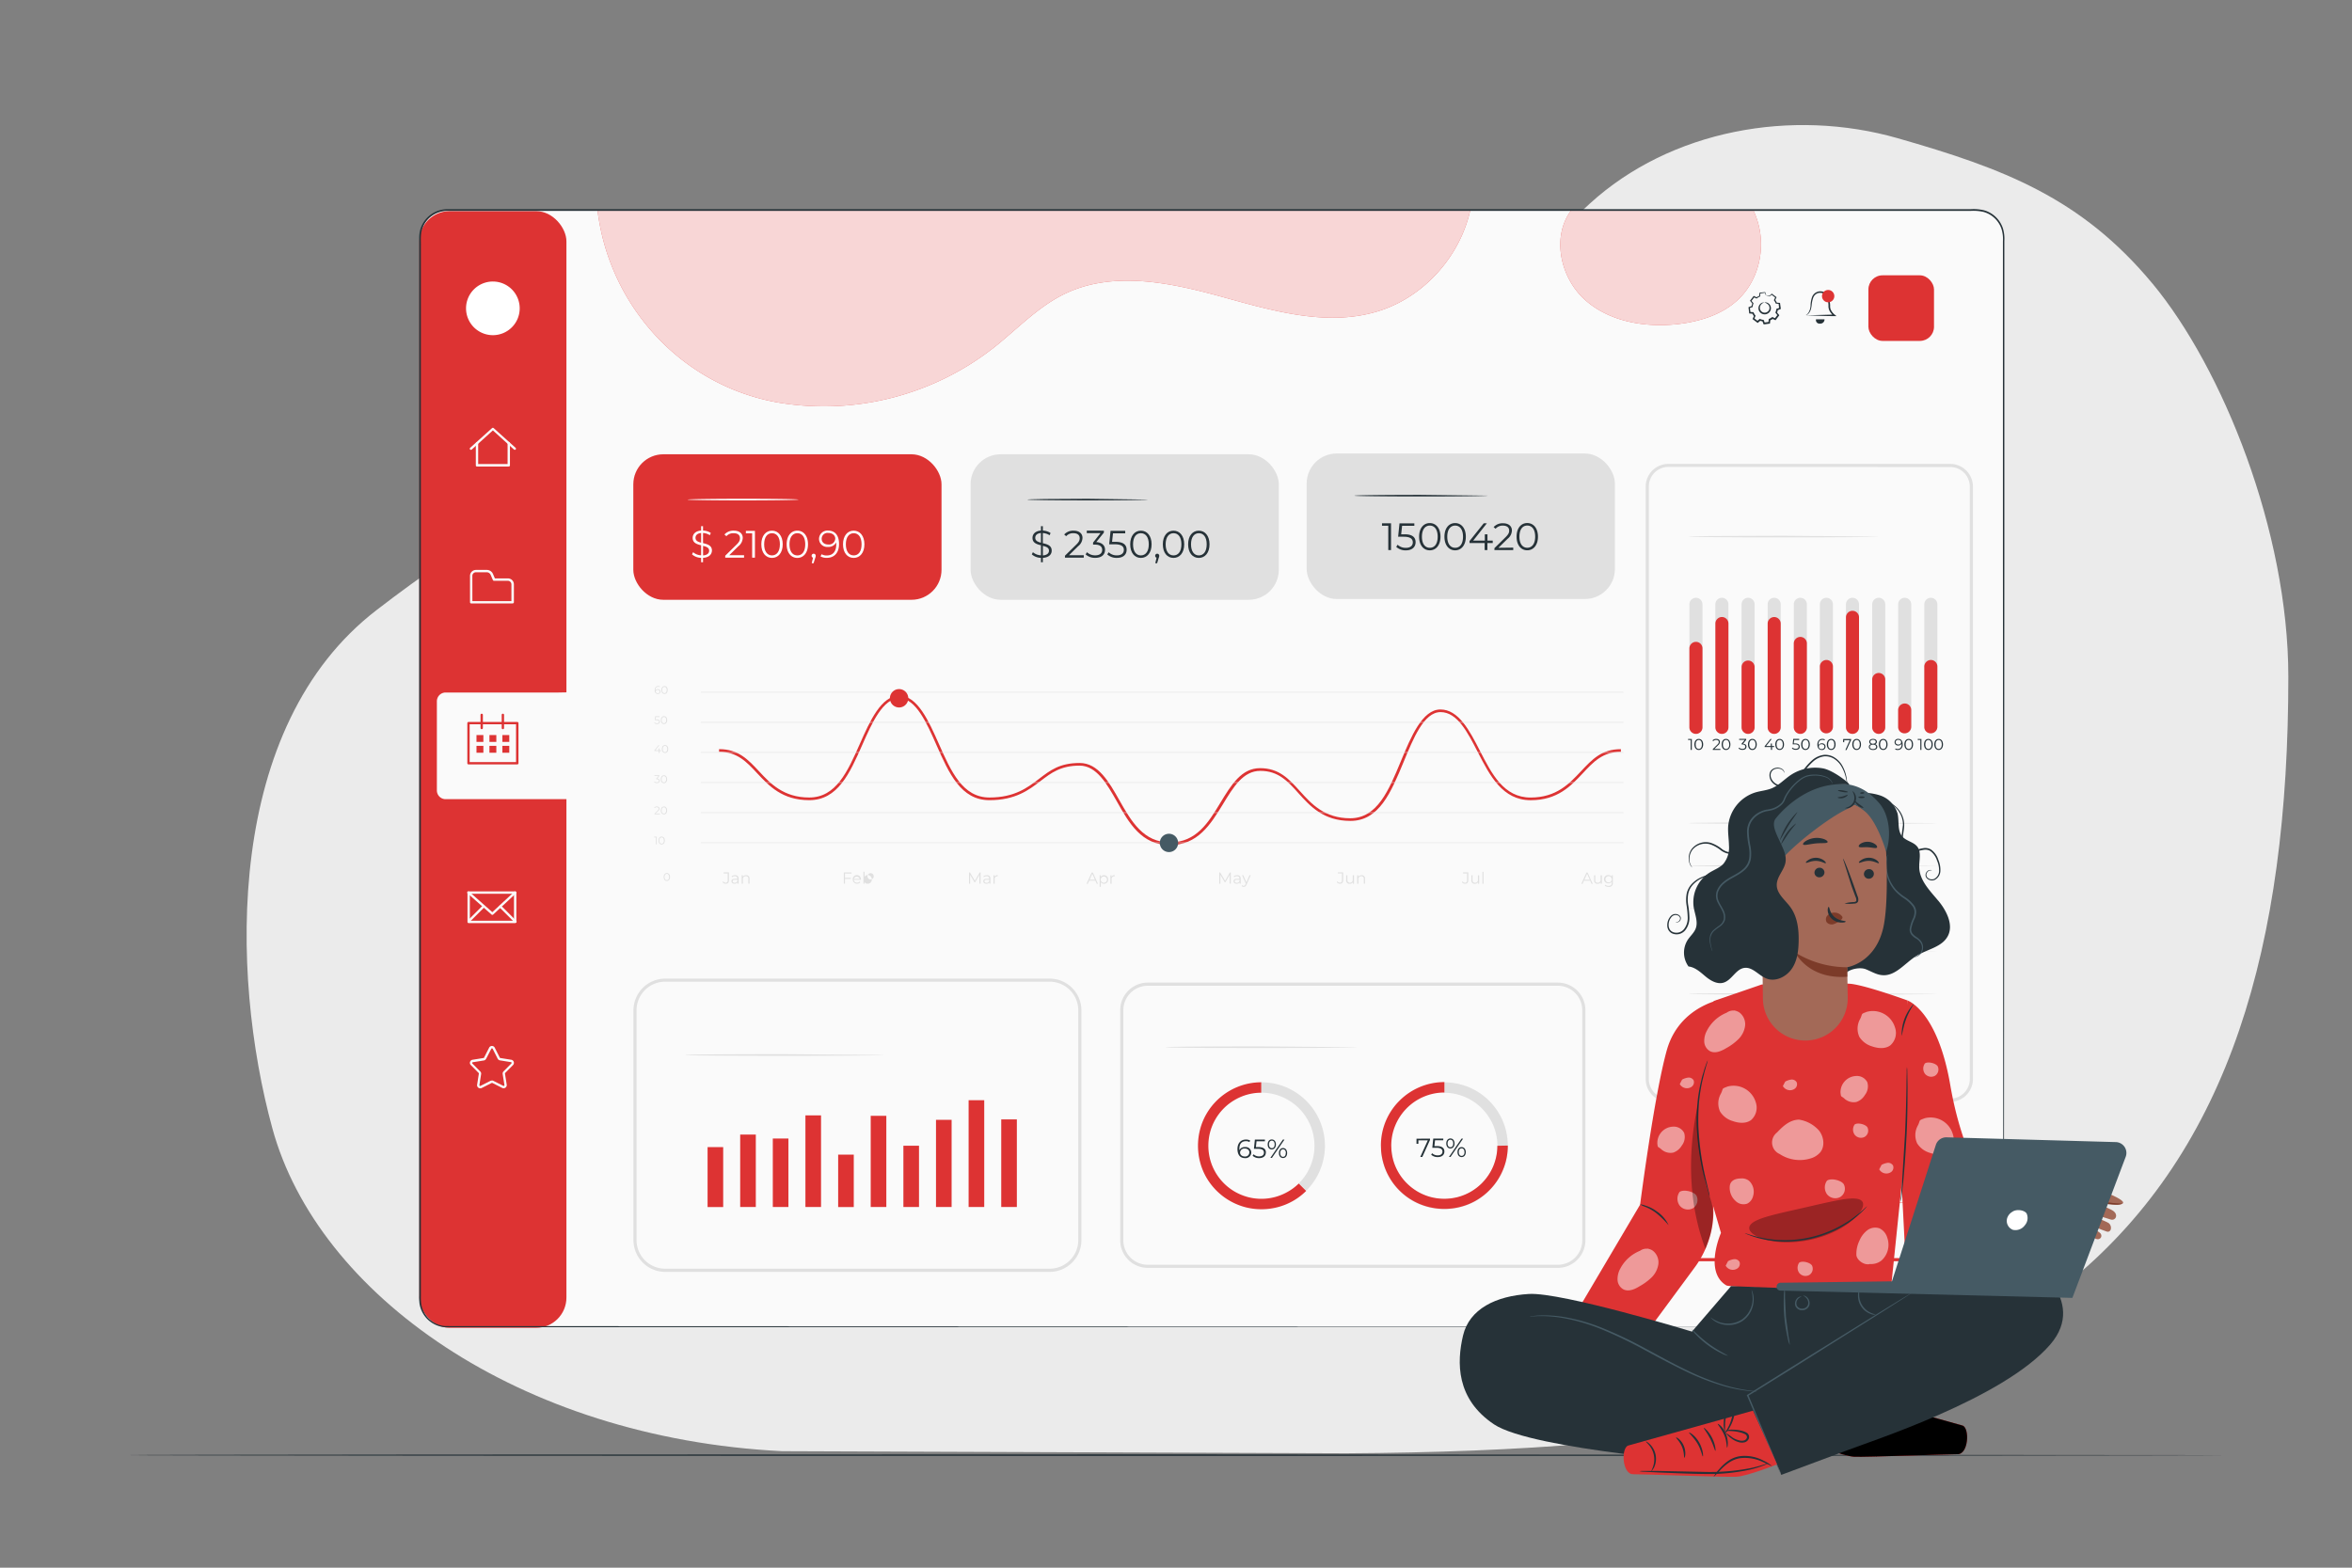 <?xml version="1.0" encoding="UTF-8"?> <svg xmlns="http://www.w3.org/2000/svg" xmlns:xlink="http://www.w3.org/1999/xlink" xmlns:v="https://vecta.io/nano" viewBox="0 0 750 500"><rect x="0" y="0" width="750" height="500" fill="#808080" stroke="none"/><style><![CDATA[.B{fill:#263238}.C{fill:#d33}.D{fill:#e0e0e0}.E{fill:#455a64}.F{fill:#fafafa}]]></style><path d="M686.36 90.43C663.58 63 638.73 53.7 605.12 44.08s-72.4-2.7-98.24 20.92c-41.42 37.78-45.08 109.35-94.1 136.54-25.2 14-57 5.54-85.17-.43-35.08-7.43-55.5-36.62-91.17-40.3-61.42-6.35-87.82 11.86-116.27 33.7C71.7 231.67 73.3 310.23 86.84 359.84c14.44 52.93 78.5 98.77 162.5 103l179.95.68c113.65-.68 181.77-14.07 231.63-55.6S729.7 302 729.7 215.87c0-46.46-21-98.53-43.33-125.44z" fill="#ebebeb"></path><path d="M709.64 464.1c0 .14-149.83.26-334.62.26s-334.66-.12-334.66-.26 149.8-.26 334.66-.26l334.62.26z" class="B"></path><rect x="133.92" y="66.98" width="504.96" height="356.24" rx="8.69" class="F"></rect><path d="M621.9 351.4H532a7.23 7.23 0 0 1-7.22-7.22v-189a7.23 7.23 0 0 1 7.22-7.22h89.9a7.23 7.23 0 0 1 7.22 7.22v189a7.23 7.23 0 0 1-7.22 7.22zM532 148.92a6.23 6.23 0 0 0-6.22 6.22v189a6.23 6.23 0 0 0 6.22 6.26h89.9a6.23 6.23 0 0 0 6.22-6.22v-189a6.23 6.23 0 0 0-6.22-6.22z" class="D"></path><rect x="133.72" y="67.34" width="46.9" height="356.16" rx="9.65" class="C"></rect><path d="M178.1 220.87h-36a2.79 2.79 0 0 0-2.79 2.8v28.42a2.79 2.79 0 0 0 2.79 2.8h39a2.8 2.8 0 0 0 2.78-3.09l3.5-31.1z" class="F"></path><path d="M575.73 100.58l.25-.15a2 2 0 0 0 .58-.53 4.8 4.8 0 0 0 .8-2.79 9 9 0 0 1 .38-2.1 2.82 2.82 0 0 1 4.42-1.53 4.16 4.16 0 0 1 1.31 2.67 11.77 11.77 0 0 1 .12 1.32 3 3 0 0 0 .14 1.15 4.38 4.38 0 0 0 1.35 1.76l.54.44h-.7c-2.76 0-5.15-.12-6.75-.17l-2.45-.07 2.72-.07 6.48-.18-.14.44a4.84 4.84 0 0 1-1.54-2 3.4 3.4 0 0 1-.18-1.32 10.37 10.37 0 0 0-.11-1.25 3.78 3.78 0 0 0-1.11-2.35 2.49 2.49 0 0 0-2.28-.31 2.45 2.45 0 0 0-1.42 1.58 9.58 9.58 0 0 0-.43 2 7.2 7.2 0 0 1-.33 1.72 3.51 3.51 0 0 1-.67 1.16 1.81 1.81 0 0 1-.69.49.4.4 0 0 1-.2 0z" class="B"></path><circle cx="582.96" cy="94.45" r="1.97" class="C"></circle><path d="M579.1 101.83h2.7a1.33 1.33 0 0 1-1.48 1.38 1.12 1.12 0 0 1-1.23-1.38z" fill-rule="evenodd" class="B"></path><g class="C"><rect x="595.79" y="87.81" width="20.92" height="20.92" rx="4.51"></rect><path d="M373 269.54c-9 0-13-7.06-16.84-13.9-3.2-5.63-6.5-11.45-11.9-11.45-6 0-9 2.27-12.44 4.9-3.74 2.87-8 6.12-16.3 6.12-9.13 0-12.9-8.56-16.92-17.62-3.08-7-6.58-14.88-11.82-14.88s-8.74 7.9-11.82 14.87c-4 9.07-7.8 17.63-16.92 17.63-8.6 0-12.83-4.56-16.58-8.57-3.42-3.68-6.4-6.86-12.17-6.86v-.85c6.15 0 9.23 3.3 12.8 7.13s7.73 8.3 15.95 8.3c8.57 0 12.24-8.3 16.14-17.1 3.18-7.2 6.8-15.38 12.6-15.38s9.4 8.17 12.6 15.38c3.9 8.8 7.57 17.1 16.14 17.1 8 0 12.14-3.15 15.77-5.93s6.63-5.08 13-5.08c5.9 0 9.33 6 12.65 11.88 3.75 6.62 7.63 13.45 16.1 13.45s12.32-6.4 16.08-12.6c3.46-5.7 6.72-11.08 12.66-11.08 6.13 0 9.2 3.42 12.78 7.38s7.73 8.6 16 8.6c8.6 0 12.26-8.85 16.15-18.23 3.2-7.72 6.82-16.47 12.6-16.47s9.3 6.72 12.62 13.22c3.75 7.32 7.6 14.87 16.13 14.87 8.22 0 12.33-4.4 16-8.3s6.65-7.13 12.8-7.13v.85c-5.78 0-8.74 3.18-12.17 6.86-3.75 4-8 8.57-16.58 8.57-9 0-13-7.8-16.88-15.34-3.22-6.27-6.53-12.76-11.87-12.76s-8.72 8.47-11.8 15.94c-4 9.65-7.78 18.76-16.94 18.76-8.62 0-12.86-4.7-16.6-8.86-3.44-3.82-6.4-7.1-12.15-7.1-5.46 0-8.6 5.18-11.93 10.67-3.92 6.4-7.98 13.02-16.92 13.02z"></path></g><g class="D"><path d="M230.4 281.36l.22-.26a.92.92 0 0 0 .78.44c.44 0 .66-.26.66-.8v-2.16h-1.3v-.33h1.68v2.48c0 .76-.35 1.13-1 1.13a1.2 1.2 0 0 1-1.03-.51zm5.12-1.2v1.67h-.34v-.42a1 1 0 0 1-.93.44c-.6 0-1-.3-1-.78s.26-.76 1-.76h.85v-.16c0-.46-.26-.7-.76-.7a1.4 1.4 0 0 0-.9.31l-.16-.27a1.7 1.7 0 0 1 1.09-.36 1 1 0 0 1 1.15 1.04zm-.36.86v-.44h-.84c-.52 0-.7.2-.7.48s.25.5.68.5a.86.86 0 0 0 .85-.58zm3.84-.75v1.56h-.37v-1.53a.74.74 0 0 0-.8-.85.88.88 0 0 0-.94 1v1.4h-.37v-2.7h.35v.5a1.14 1.14 0 0 1 1-.51 1 1 0 0 1 1.13 1.12zm30.45-1.68v1.4h1.86v.33h-1.86v1.52h-.37v-3.58h2.45v.33zm5.05 2h-2.25a1 1 0 0 0 1.06.93 1.09 1.09 0 0 0 .82-.35l.2.23a1.3 1.3 0 0 1-1 .44 1.33 1.33 0 0 1-1.41-1.37 1.29 1.29 0 0 1 1.31-1.36 1.28 1.28 0 0 1 1.3 1.36zm-2.25-.27h1.9a1 1 0 0 0-1.91 0zm5.75.17a1.3 1.3 0 0 1-1.34 1.37 1.17 1.17 0 0 1-1-.55v.53h-.34v-3.8h.36v1.6a1.16 1.16 0 0 1 1-.53 1.3 1.3 0 0 1 1.32 1.36zm-.36 0a1 1 0 1 0-.04 0zm35.06-2.24v3.58h-.37V279l-1.4 2.4h-.18l-1.4-2.4v2.85H309v-3.58h.3l1.56 2.65 1.54-2.65z"></path><use xlink:href="#B"></use><path d="M318.16 279.13v.35h-.08a.87.87 0 0 0-.91 1v1.37h-.36v-2.7h.35v.53a1 1 0 0 1 1-.56zm31.14 1.75h-2l-.43 1h-.4l1.64-3.58h.37l1.64 3.58h-.4zm-.14-.3l-.86-1.93-.86 1.93zm4.2-.08a1.3 1.3 0 0 1-1.34 1.37 1.16 1.16 0 0 1-1-.53v1.5h-.37v-3.68h.34v.53a1.16 1.16 0 0 1 1-.55 1.3 1.3 0 0 1 1.37 1.36zm-.36 0a1 1 0 1 0-1 1.05 1 1 0 0 0 .99-1.05zm2.46-1.37v.35h-.1c-.56 0-.9.35-.9 1v1.37h-.37v-2.7h.35v.53a1 1 0 0 1 1.01-.56zm37.03-.87v3.58h-.36V279l-1.4 2.4h-.18l-1.4-2.4v2.85h-.36v-3.58h.3l1.56 2.65 1.54-2.65z"></path><use xlink:href="#B" x="79.81"></use><path d="M398.83 279.15l-1.35 3c-.22.53-.5.7-.9.7a.92.92 0 0 1-.65-.25l.16-.27a.7.7 0 0 0 .49.2c.24 0 .4-.1.56-.45l.12-.26-1.2-2.68h.38l1 2.28 1-2.28zm27.43 2.2l.22-.26a.9.9 0 0 0 .77.44c.44 0 .67-.26.67-.8v-2.16h-1.3v-.33h1.68v2.48c0 .76-.36 1.13-1 1.13a1.18 1.18 0 0 1-1.03-.51zm5.5-2.2v2.7h-.34v-.5a1.09 1.09 0 0 1-1 .51 1 1 0 0 1-1.14-1.15v-1.56h.37v1.52c0 .58.3.87.8.87a.88.88 0 0 0 .91-1v-1.4zm3.5 1.13v1.56h-.37v-1.53a.74.74 0 0 0-.8-.85.88.88 0 0 0-.94 1v1.4h-.37v-2.7h.35v.5a1.15 1.15 0 0 1 1-.51 1 1 0 0 1 1.13 1.12zm30.9 1.08l.23-.26a.89.89 0 0 0 .77.44c.44 0 .66-.26.66-.8v-2.16h-1.3v-.33h1.68v2.48c0 .76-.35 1.13-1 1.13a1.2 1.2 0 0 1-1.03-.51zm5.52-2.2v2.7h-.35v-.5a1.09 1.09 0 0 1-1 .51 1 1 0 0 1-1.13-1.15v-1.56h.36v1.52c0 .58.3.87.8.87a.88.88 0 0 0 .92-1v-1.4zm1.02-1.1h.36v3.8h-.36zm34.38 2.83h-2l-.43 1h-.4l1.63-3.58h.38l1.63 3.58h-.4zm-.13-.3l-.86-1.93-.86 1.93zm3.85-1.43v2.7h-.34v-.5a1.09 1.09 0 0 1-1 .51 1 1 0 0 1-1.13-1.15v-1.56h.36v1.52c0 .58.3.87.8.87a.88.88 0 0 0 .91-1v-1.4zm3.5 0v2.36a1.18 1.18 0 0 1-1.34 1.35 1.85 1.85 0 0 1-1.25-.42l.18-.27a1.6 1.6 0 0 0 1.06.36c.68 0 1-.3 1-1v-.35a1.2 1.2 0 0 1-1.05.53 1.31 1.31 0 1 1 0-2.61 1.22 1.22 0 0 1 1.07.54v-.52zm-.35 1.28a1 1 0 1 0-1 1 1 1 0 0 0 1.04-1zm-302.3-.73c0-.78.4-1.25 1-1.25s1 .47 1 1.25-.4 1.25-1 1.25-1-.46-1-1.25zm1.7 0c0-.65-.3-1-.72-1s-.73.36-.73 1 .3 1 .73 1 .72-.34.72-1zm-3.93-12.86v2.46h-.25v-2.24h-.58v-.22zm.57 1.23c0-.78.4-1.25 1-1.25s1 .47 1 1.25-.4 1.25-1 1.25-1-.47-1-1.25zm1.7 0c0-.66-.3-1-.72-1s-.73.36-.73 1 .3 1 .73 1 .74-.35.74-1zm-1.27-8.6v.22h-1.72v-.18l1-1c.27-.27.33-.44.33-.6s-.2-.46-.58-.46a.81.81 0 0 0-.67.27l-.18-.15a1.09 1.09 0 0 1 .87-.35c.5 0 .82.25.82.66a1 1 0 0 1-.41.77l-.83.82zm.3-1c0-.78.4-1.24 1-1.24s1 .46 1 1.24-.4 1.25-1 1.25-1-.46-1-1.25zm1.7 0c0-.65-.3-1-.72-1s-.72.36-.72 1 .3 1 .72 1 .72-.34.72-1zm-2.05-9.45c0 .4-.3.73-.9.73a1.29 1.29 0 0 1-.88-.32l.12-.2a1.07 1.07 0 0 0 .76.29c.4 0 .64-.2.64-.5s-.2-.5-.67-.5h-.17v-.18l.68-.86h-1.26v-.22h1.58v.18l-.7.87c.52.06.8.34.8.7zm.35-.5c0-.78.4-1.25 1-1.25s1 .47 1 1.25-.4 1.25-1 1.25-1-.47-1-1.25zm1.7 0c0-.66-.3-1-.72-1s-.72.36-.72 1 .3 1 .72 1 .72-.35.72-1zm-1.6-9.02h-.5v.64h-.25v-.64h-1.4v-.18l1.3-1.63h.28l-1.3 1.58h1.06v-.56h.25v.56h.5z"></path><path d="M211.07 238.9c0-.8.4-1.25 1-1.25s1 .46 1 1.25-.4 1.25-1 1.25-1-.47-1-1.25zm1.7 0c0-.66-.3-1-.72-1s-.72.36-.72 1 .3 1 .72 1 .72-.35.72-1zm-2.35-8.72c0 .42-.3.74-.9.74a1.27 1.27 0 0 1-.88-.31l.12-.2a1.09 1.09 0 0 0 .75.28c.42 0 .64-.2.64-.5s-.2-.5-.82-.5h-.52l.12-1.24h1.35v.23h-1.12l-.1.78h.32c.74 0 1.02.3 1.02.73z"></path><path d="M210.74 229.67c0-.78.4-1.25 1-1.25s1 .47 1 1.25-.42 1.25-1 1.25-1-.46-1-1.25zm1.7 0c0-.65-.3-1-.72-1s-.73.36-.73 1 .3 1 .73 1 .72-.34.72-1zm-1.84-9.1a.76.76 0 0 1-.84.75c-.65 0-1-.45-1-1.23s.46-1.27 1.12-1.27a1.2 1.2 0 0 1 .59.13l-.1.2a.84.84 0 0 0-.48-.12c-.53 0-.87.34-.87 1a1.41 1.41 0 0 0 0 .2.78.78 0 0 1 .75-.42.75.75 0 0 1 .83.75zm-.25 0c0-.32-.24-.53-.62-.53a.57.57 0 0 0-.63.54c0 .27.22.53.65.53a.54.54 0 0 0 .6-.54zm.55-.5c0-.78.4-1.25 1-1.25s1 .47 1 1.25-.4 1.25-1 1.25-1-.47-1-1.25zm1.7 0c0-.66-.3-1-.72-1s-.73.36-.73 1 .3 1 .73 1 .72-.34.72-1z"></path></g><path d="M223.47 220.66h294.25v.25H223.47zm0 9.6h294.25v.25H223.47zm0 9.6h294.25v.25H223.47zm0 9.6h294.25v.25H223.47zm0 9.6h294.25v.25H223.47zm0 9.6h294.25v.25H223.47z" opacity=".62" class="D"></path><path d="M289.63 222.72a2.93 2.93 0 1 0-2.93 2.92 2.93 2.93 0 0 0 2.93-2.92z" class="C"></path><path d="M375.68 268.83a2.92 2.92 0 1 0-2.92 2.93 2.92 2.92 0 0 0 2.92-2.93z" class="E"></path><g class="F"><path d="M164.14 143.46a.38.38 0 0 1-.25-.09l-6.72-6.1-6.73 6.1a.39.39 0 0 1-.53 0 .37.37 0 0 1 0-.53l7-6.3a.38.38 0 0 1 .51 0l7 6.3a.37.37 0 0 1 0 .53.38.38 0 0 1-.28.09z"></path><path d="M162.23 148.8H152.1a.37.37 0 0 1-.37-.37v-7a.37.37 0 0 1 .37-.38.38.38 0 0 1 .38.38V148h9.38v-6.67a.37.37 0 0 1 .37-.38.38.38 0 0 1 .38.38v7a.38.38 0 0 1-.38.46zm1.23 43.66h-13.2a.38.38 0 0 1-.38-.37v-8.43a1.89 1.89 0 0 1 1.89-1.89h3.44a2.13 2.13 0 0 1 2 1.31l.6 1.4h4.17a1.89 1.89 0 0 1 1.89 1.89v5.7a.37.37 0 0 1-.4.37zm-12.83-.75h12.45v-5.33a1.14 1.14 0 0 0-1.14-1.14h-4.42a.38.38 0 0 1-.35-.23l-.7-1.64a1.36 1.36 0 0 0-1.27-.85h-3.44a1.14 1.14 0 0 0-1.14 1.14zm2.5 155.4a1 1 0 0 1-.98-1.19l.55-3.5a.23.23 0 0 0-.07-.21l-2.5-2.52a1 1 0 0 1 .55-1.69l3.5-.56a.23.23 0 0 0 .18-.13l1.62-3.17a1 1 0 0 1 1.78 0l1.6 3.17a.26.26 0 0 0 .18.13l3.5.56a1 1 0 0 1 .55 1.69l-2.5 2.52a.26.26 0 0 0-.07.21l.56 3.5a1 1 0 0 1-1.4 1.08l-3.17-1.6a.24.24 0 0 0-.23 0l-3.16 1.6a1 1 0 0 1-.5.11zm3.74-2.5a1 1 0 0 1 .45.11l3.17 1.6a.25.25 0 0 0 .36-.26l-.56-3.5a1 1 0 0 1 .28-.86l2.5-2.52a.25.25 0 0 0-.13-.42l-3.5-.56a1 1 0 0 1-.74-.53l-1.6-3.17a.24.24 0 0 0-.22-.13.23.23 0 0 0-.22.13l-1.65 3.2a1 1 0 0 1-.73.53l-3.5.56a.23.23 0 0 0-.2.17.24.24 0 0 0 .06.25l2.5 2.52a1 1 0 0 1 .28.86l-.55 3.5a.25.25 0 0 0 .1.24.26.26 0 0 0 .26 0l3.16-1.6a1.07 1.07 0 0 1 .48-.09zm7.4-50.2h-14.83a.38.38 0 0 1-.37-.38v-9.35a.37.37 0 0 1 .37-.37h14.83a.37.37 0 0 1 .38.37v9.3a.38.38 0 0 1-.38.42zm-14.45-.75h14.08v-8.6h-14.08z"></path><path d="M157 291.8a.35.35 0 0 1-.25-.1l-7.6-6.72a.38.38 0 1 1 .5-.56l7.34 6.5 7-6.5a.37.37 0 0 1 .53 0 .38.38 0 0 1 0 .53l-7.24 6.72a.39.39 0 0 1-.28.12z"></path><path d="M149.66 294a.39.39 0 0 1-.27-.11.37.37 0 0 1 0-.53l4.5-4.5a.375.375 0 1 1 .53.53l-4.5 4.5a.38.38 0 0 1-.26.11zm14.7.32a.4.4 0 0 1-.27-.11l-4.82-4.82a.375.375 0 0 1 .53-.53l4.82 4.82a.37.37 0 0 1 0 .53.38.38 0 0 1-.26.11z"></path></g><g class="C"><path d="M156.07 234.43h2.2v2.2h-2.2zm4.13 0h2.2v2.2h-2.2zm-8.26 0h2.2v2.2h-2.2zm8.26 3.45h2.2v2.2h-2.2zm-4.13 0h2.2v2.2h-2.2zm-4.13 0h2.2v2.2h-2.2zm13 5.92H149.4a.37.37 0 0 1-.38-.37v-12.8a.38.38 0 0 1 .38-.37h15.55a.38.38 0 0 1 .38.37v12.8a.37.37 0 0 1-.38.37zm-15.18-.75h14.8V231h-14.8z"></path><path d="M153.6 232.57a.38.38 0 0 1-.37-.38v-4.12a.38.38 0 1 1 .75 0v4.12a.38.38 0 0 1-.38.38zm6.75 0a.38.38 0 0 1-.37-.38v-4.12a.38.38 0 1 1 .75 0v4.12a.38.38 0 0 1-.38.38zm106.92 135.7h4.98v16.7h-4.98zm-41.64-2.42h4.98v19.12h-4.98zm10.4-4h4.98v23.1h-4.98zm10.4 1.27h4.98v21.83h-4.98zm10.4-7.38h4.98v29.22h-4.98zm20.82.14h4.98v29.08h-4.98zm10.42 9.55h4.98v19.53h-4.98zm10.4-8.27h4.98v27.8h-4.98zm10.4-6.26h4.98v34.06h-4.98zm10.4 6.12h4.98v27.94h-4.98z"></path></g><path d="M334.72 405.66H212.1a10.13 10.13 0 0 1-10.1-10.12v-73.3a10.13 10.13 0 0 1 10.12-10.12h122.6a10.13 10.13 0 0 1 10.12 10.12v73.3a10.13 10.13 0 0 1-10.12 10.12zM212.1 313.1a9.13 9.13 0 0 0-9.12 9.12v73.3a9.13 9.13 0 0 0 9.12 9.12h122.62a9.13 9.13 0 0 0 9.12-9.12v-73.3a9.13 9.13 0 0 0-9.12-9.12zm69.8 23.38c0 .15-14.18.26-31.67.26s-31.68-.1-31.68-.26 14.18-.26 31.68-.26l31.67.26z" class="D"></path><path d="M410.68 380.08a17 17 0 0 1-4.07 1.69 16.87 16.87 0 0 1-8.77 0 17.32 17.32 0 0 1-4.07-1.69 16.72 16.72 0 0 1-3.5-2.69 17 17 0 0 1-2.69-3.5 16.81 16.81 0 0 1-1.69-4.08 17.11 17.11 0 0 1 0-8.76 16.81 16.81 0 0 1 1.69-4.08 17 17 0 0 1 2.69-3.5 16.67 16.67 0 0 1 3.5-2.68 16.93 16.93 0 0 1 4.07-1.7 16.73 16.73 0 0 1 4.39-.58v-3.33a20.26 20.26 0 0 0-17.54 10.12 20 20 0 0 0-2 4.88 20.57 20.57 0 0 0 0 10.49 20 20 0 0 0 2 4.89A20.42 20.42 0 0 0 397 385a20.53 20.53 0 0 0 10.48 0 20 20 0 0 0 4.88-2 19.78 19.78 0 0 0 4.16-3.18l-2.37-2.36a16.34 16.34 0 0 1-3.47 2.62z" class="C"></path><path d="M421.8 360.18a20.32 20.32 0 0 0-14.32-14.32 20.62 20.62 0 0 0-5.24-.68v3.33a16.77 16.77 0 0 1 8.45 2.28 16.42 16.42 0 0 1 3.5 2.68 16.64 16.64 0 0 1 2.69 3.5 16.84 16.84 0 0 1 1.7 4.08 16.83 16.83 0 0 1 0 8.76 16.84 16.84 0 0 1-1.7 4.08 16.64 16.64 0 0 1-2.69 3.5h0l2.37 2.36a20.26 20.26 0 0 0 5.93-14.32 20.65 20.65 0 0 0-.69-5.25z" class="D"></path><path d="M399 367.58a1.82 1.82 0 0 1-2 1.79c-1.56 0-2.4-1.07-2.4-2.92s1.1-3 2.67-3a2.65 2.65 0 0 1 1.39.32l-.25.48a2 2 0 0 0-1.13-.28c-1.26 0-2.07.8-2.07 2.4a4.55 4.55 0 0 0 0 .48 1.85 1.85 0 0 1 1.78-1 1.77 1.77 0 0 1 2.01 1.73zm-.6 0c0-.76-.57-1.26-1.47-1.26a1.35 1.35 0 0 0-1.5 1.28c0 .64.53 1.25 1.54 1.25a1.28 1.28 0 0 0 1.41-1.26zm5.24.02c0 1-.7 1.77-2.12 1.77a3 3 0 0 1-2.09-.75l.3-.48a2.48 2.48 0 0 0 1.79.68c1 0 1.52-.48 1.52-1.2s-.46-1.22-1.95-1.22h-1.24l.3-2.93h3.2v.52h-2.67l-.2 1.86h.75c1.8.01 2.43.7 2.43 1.74zm.6-2.6c0-.95.53-1.58 1.3-1.58s1.32.62 1.32 1.58-.54 1.6-1.32 1.6-1.3-.6-1.3-1.6zm2.22 0c0-.76-.36-1.2-.9-1.2s-.9.46-.9 1.2.35 1.2.9 1.2.9-.43.9-1.2zm2.63-1.54h.5l-4 5.84h-.5zm-1.27 4.3c0-.95.54-1.6 1.32-1.6s1.3.64 1.3 1.6-.53 1.58-1.3 1.58-1.32-.6-1.32-1.56zm2.22 0c0-.75-.35-1.2-.9-1.2s-.9.45-.9 1.2.36 1.2.9 1.2.86-.44.86-1.2z" class="B"></path><path d="M480.8 365.44a20.49 20.49 0 0 1-.68 5.23 20.24 20.24 0 0 1-9.44 12.33 19.9 19.9 0 0 1-4.89 2 20.53 20.53 0 0 1-10.48 0 19.83 19.83 0 0 1-4.88-2 20 20 0 0 1-7.41-7.41 19.8 19.8 0 0 1-2-4.88 21.13 21.13 0 0 1-.64-3.83h3.35a18.25 18.25 0 0 0 .51 3 16.64 16.64 0 0 0 1.69 4.07 16.82 16.82 0 0 0 2.7 3.51 17.34 17.34 0 0 0 3.5 2.69 17 17 0 0 0 4.07 1.69 17.11 17.11 0 0 0 8.76 0 16.88 16.88 0 0 0 4.08-1.69 17.34 17.34 0 0 0 3.5-2.69 16.78 16.78 0 0 0 2.69-3.51 16.26 16.26 0 0 0 1.69-4.07 16.83 16.83 0 0 0 0-8.76 16.26 16.26 0 0 0-1.72-4.12 16.78 16.78 0 0 0-2.69-3.51 16.86 16.86 0 0 0-7.58-4.38 16.65 16.65 0 0 0-4.38-.57v-3.34a20.45 20.45 0 0 1 5.24.68 19.9 19.9 0 0 1 4.89 2 20.32 20.32 0 0 1 9.44 12.29 20.53 20.53 0 0 1 .68 5.27z" class="D"></path><path d="M456 363.15v.42l-2.46 5.43h-.65l2.4-5.3h-3v1.1h-.6v-1.62zm4.58 4.12c0 1-.7 1.77-2.12 1.77a3 3 0 0 1-2.09-.75l.3-.48a2.51 2.51 0 0 0 1.8.68c1 0 1.5-.5 1.5-1.2s-.46-1.22-2-1.22h-1.24l.3-2.93h3.2v.53h-2.63l-.2 1.86h.75c1.77 0 2.43.7 2.43 1.73zm.6-2.57c0-.95.53-1.6 1.32-1.6s1.32.63 1.32 1.6-.55 1.6-1.32 1.6-1.32-.64-1.32-1.6zm2.22 0c0-.76-.36-1.2-.9-1.2s-.9.46-.9 1.2.35 1.2.9 1.2.9-.45.9-1.2zm2.64-1.54h.5l-4 5.84h-.5zm-1.28 4.3c0-1 .54-1.6 1.32-1.6s1.32.63 1.32 1.6-.54 1.58-1.32 1.58-1.32-.63-1.32-1.58zm2.22 0c0-.76-.35-1.2-.9-1.2s-.9.45-.9 1.2.36 1.2.9 1.2.92-.46.92-1.2z" class="B"></path><path d="M477.47 365.44a16.63 16.63 0 0 1-.58 4.37 16.26 16.26 0 0 1-1.69 4.07 16.78 16.78 0 0 1-2.69 3.51 17.34 17.34 0 0 1-3.5 2.69 16.88 16.88 0 0 1-4.08 1.69 17.11 17.11 0 0 1-8.76 0 17 17 0 0 1-4.07-1.69 17.34 17.34 0 0 1-3.5-2.69 16.82 16.82 0 0 1-2.7-3.51 16.64 16.64 0 0 1-1.69-4.07 18.25 18.25 0 0 1-.51-3h0l-.06-1.4a17.13 17.13 0 0 1 .57-4.38 17.11 17.11 0 0 1 4.38-7.58 16.93 16.93 0 0 1 12-5v-3.33a20.26 20.26 0 0 0-14.32 5.93 20.13 20.13 0 0 0-5.93 14.32l.05 1.4a21.13 21.13 0 0 0 .64 3.83 19.8 19.8 0 0 0 2 4.88 20 20 0 0 0 7.41 7.41 19.83 19.83 0 0 0 4.88 2 20.53 20.53 0 0 0 10.48 0 19.9 19.9 0 0 0 4.89-2 20.32 20.32 0 0 0 9.44-12.29 20.49 20.49 0 0 0 .68-5.23z" class="C"></path><path d="M496.75 404.38H366a8.8 8.8 0 0 1-8.79-8.8v-73.4a8.8 8.8 0 0 1 8.79-8.79h130.75a8.8 8.8 0 0 1 8.8 8.79v73.4a8.81 8.81 0 0 1-8.8 8.8zM366 314.4a7.8 7.8 0 0 0-7.79 7.79v73.4a7.81 7.81 0 0 0 7.79 7.8h130.75a7.81 7.81 0 0 0 7.8-7.8v-73.4a7.8 7.8 0 0 0-7.8-7.79zm66.76 19.6c0 .15-13.67.26-30.53.26s-30.53-.1-30.53-.26 13.67-.26 30.53-.26l30.53.26zM540.8 233.88h0a2.09 2.09 0 0 1-2.09-2.08v-39.06a2.09 2.09 0 0 1 2.09-2.08h0a2.08 2.08 0 0 1 2.08 2.08v39.06a2.08 2.08 0 0 1-2.08 2.08z" class="D"></path><path d="M540.8 234.07h0a2.09 2.09 0 0 1-2.09-2.07v-25.2a2.1 2.1 0 0 1 2.09-2.09h0a2.09 2.09 0 0 1 2.08 2.09V232a2.08 2.08 0 0 1-2.08 2.07z" class="C"></path><g class="B"><path d="M539.48,235.7v3.47h-.36V236h-.82v-.32Z"></path><use xlink:href="#C"></use></g><path d="M549.1 233.88h0a2.08 2.08 0 0 1-2.11-2.08v-39.06a2.08 2.08 0 0 1 2.08-2.08h0a2.08 2.08 0 0 1 2.08 2.08v39.06a2.08 2.08 0 0 1-2.05 2.08z" class="D"></path><path d="M549.1 234.07h0A2.08 2.08 0 0 1 547 232v-33.12a2.09 2.09 0 0 1 2.08-2.09h0a2.09 2.09 0 0 1 2.08 2.09V232a2.08 2.08 0 0 1-2.05 2.07z" class="C"></path><path d="M548.6 238.85v.32h-2.43v-.25l1.44-1.42c.4-.38.47-.62.47-.85 0-.4-.3-.65-.82-.65a1.17 1.17 0 0 0-.94.38l-.26-.22a1.59 1.59 0 0 1 1.23-.49c.7 0 1.15.36 1.15.94a1.4 1.4 0 0 1-.57 1.08l-1.18 1.16zm.4-1.42c0-1.1.58-1.76 1.38-1.76s1.4.66 1.4 1.76-.6 1.77-1.4 1.77-1.38-.66-1.38-1.77zm2.4 0c0-.92-.4-1.43-1-1.43s-1 .5-1 1.43.42 1.44 1 1.44 1.04-.5 1.04-1.44z" class="B"></path><use xlink:href="#D" class="D"></use><path d="M557.43 234.07h0a2.08 2.08 0 0 1-2.08-2.08v-19.24a2.08 2.08 0 0 1 2.08-2.08h0a2.08 2.08 0 0 1 2.08 2.08V232a2.08 2.08 0 0 1-2.08 2.07z" class="C"></path><path d="M556.9 238.17c0 .58-.42 1-1.26 1a1.78 1.78 0 0 1-1.25-.45l.17-.28a1.56 1.56 0 0 0 1.08.4c.58 0 .9-.27.9-.7s-.3-.7-.93-.7h-.25v-.26l1-1.2h-1.78v-.32h2.24v.33l-1 1.24c.72-.01 1.1.38 1.1.93zm.5-.74c0-1.1.58-1.76 1.38-1.76s1.4.66 1.4 1.76-.58 1.77-1.4 1.77-1.38-.66-1.38-1.77zm2.4 0c0-.92-.4-1.43-1-1.43s-1 .5-1 1.43.42 1.44 1 1.44 1-.5 1-1.44z" class="B"></path><use xlink:href="#D" x="8.32" class="D"></use><path d="M565.75 234.07h0a2.08 2.08 0 0 1-2.08-2.08v-33.1a2.09 2.09 0 0 1 2.08-2.09h0a2.09 2.09 0 0 1 2.08 2.09V232a2.08 2.08 0 0 1-2.08 2.07z" class="C"></path><g class="B"><path d="M565.77 238.26h-.7v.9h-.36v-.9h-2V238l1.84-2.3h.4l-1.78 2.24h1.5v-.8h.35v.8h.7z"></path><path d="M566.1 237.43c0-1.1.58-1.76 1.38-1.76s1.4.66 1.4 1.76-.6 1.77-1.4 1.77-1.38-.66-1.38-1.77zm2.4 0c0-.92-.42-1.43-1-1.43s-1 .5-1 1.43.4 1.44 1 1.44 1-.5 1-1.44z"></path></g><path d="M574.08 233.88h0a2.09 2.09 0 0 1-2.08-2.08v-39.06a2.09 2.09 0 0 1 2.09-2.08h0a2.08 2.08 0 0 1 2.08 2.08v39.06a2.08 2.08 0 0 1-2.09 2.08z" class="D"></path><path d="M574.08 234.07h0A2.09 2.09 0 0 1 572 232v-26.78a2.09 2.09 0 0 1 2.09-2.08h0a2.08 2.08 0 0 1 2.08 2.08V232a2.08 2.08 0 0 1-2.09 2.07z" class="C"></path><g class="B"><path d="M573.9 238.15c0 .6-.4 1-1.26 1a1.74 1.74 0 0 1-1.24-.45l.17-.28a1.51 1.51 0 0 0 1.07.4c.6 0 .9-.3.9-.7s-.28-.72-1.16-.72h-.74l.18-1.74h1.9v.35h-1.6l-.12 1.1h.45c1.04.02 1.44.43 1.44 1.05z"></path><path d="M574.34 237.43c0-1.1.58-1.76 1.38-1.76s1.4.66 1.4 1.76-.58 1.77-1.4 1.77-1.38-.66-1.38-1.77zm2.4 0c0-.92-.42-1.43-1-1.43s-1 .5-1 1.43.42 1.44 1 1.44 1-.5 1-1.44z"></path></g><use xlink:href="#D" x="24.97" class="D"></use><use xlink:href="#E" class="C"></use><g class="B"><path d="M582.12 238.13a1.08 1.08 0 0 1-1.18 1.07c-.92 0-1.42-.64-1.42-1.74s.64-1.8 1.58-1.8a1.55 1.55 0 0 1 .83.19l-.15.28a1.28 1.28 0 0 0-.67-.16c-.75 0-1.23.48-1.23 1.42v.3a1.1 1.1 0 0 1 1.06-.6 1.05 1.05 0 0 1 1.18 1.04zm-.35 0c0-.45-.33-.75-.87-.75a.77.77 0 1 0 0 1.51.76.76 0 0 0 .87-.75z"></path><use xlink:href="#C" x="42.23"></use></g><use xlink:href="#D" x="33.29" class="D"></use><path d="M590.72 234.07h0a2.08 2.08 0 0 1-2.08-2.08v-35.1a2.08 2.08 0 0 1 2.08-2.08h0a2.08 2.08 0 0 1 2.08 2.08V232a2.08 2.08 0 0 1-2.08 2.07z" class="C"></path><path d="M590.28 235.7v.3l-1.46 3.22h-.38l1.42-3.15h-1.78v.64h-.35v-1zm.37 1.73c0-1.1.58-1.76 1.38-1.76s1.4.66 1.4 1.76-.6 1.77-1.4 1.77-1.38-.66-1.38-1.77zm2.4 0c0-.92-.4-1.43-1-1.43s-1 .5-1 1.43.42 1.44 1 1.44 1-.5 1-1.44z" class="B"></path><path d="M599 233.88h0a2.08 2.08 0 0 1-2-2.08v-39.06a2.08 2.08 0 0 1 2.08-2.08h0a2.08 2.08 0 0 1 2.08 2.08v39.06a2.08 2.08 0 0 1-2.16 2.08z" class="D"></path><path d="M599 234.07h0a2.08 2.08 0 0 1-2-2.07v-15.28a2.08 2.08 0 0 1 2.08-2.08h0a2.08 2.08 0 0 1 2.08 2.08V232a2.08 2.08 0 0 1-2.16 2.07z" class="C"></path><g class="B"><path d="M598.63 238.2c0 .62-.52 1-1.35 1s-1.34-.38-1.34-1a.87.87 0 0 1 .67-.85.79.79 0 0 1-.55-.76c0-.57.5-.92 1.22-.92s1.22.35 1.22.92a.78.78 0 0 1-.55.76.87.87 0 0 1 .68.85zm-.37 0c0-.43-.37-.7-1-.7s-1 .27-1 .7.36.7 1 .7 1-.27 1-.7zm-1-1c.54 0 .86-.24.86-.62s-.34-.63-.86-.63-.86.24-.86.63.34.64.88.64z"></path><use xlink:href="#F"></use></g><path d="M607.36 233.88h0a2.08 2.08 0 0 1-2.08-2.08v-39.06a2.08 2.08 0 0 1 2.08-2.08h0a2.09 2.09 0 0 1 2.09 2.08v39.06a2.09 2.09 0 0 1-2.09 2.08z" class="D"></path><path d="M607.36 233.88h0a2 2 0 0 1-2.08-1.89v-5.36a2.12 2.12 0 0 1 2.08-2.26h0a2.09 2.09 0 0 1 2.09 2.08v5.35a2.09 2.09 0 0 1-2.09 2.08z" class="C"></path><g class="B"><path d="M606.74 237.4c0 1.18-.65 1.8-1.6 1.8a1.53 1.53 0 0 1-.82-.19l.14-.3a1.23 1.23 0 0 0 .68.17c.74 0 1.23-.48 1.23-1.43v-.28a1.11 1.11 0 0 1-1.06.6 1.05 1.05 0 0 1-1.17-1.05 1.07 1.07 0 0 1 1.18-1.06c.9 0 1.4.64 1.4 1.73zm-.5-.7c0-.38-.32-.74-.92-.74a.76.76 0 0 0-.85.75c0 .46.34.75.87.75a.8.8 0 0 0 .9-.76z"></path><use xlink:href="#F" x="8.13"></use></g><use xlink:href="#D" x="58.27" class="D"></use><use xlink:href="#E" x="33.3" class="C"></use><g class="B"><path d="M612.7,235.7v3.47h-.35V236h-.82v-.32Z"></path><use xlink:href="#F" x="14.41"></use><use xlink:href="#F" x="17.68"></use></g><g class="D"><path d="M599 171.14c0 .14-13.55.26-30.26.26s-30.26-.12-30.26-.26 13.55-.26 30.26-.26l30.26.26z"></path><use xlink:href="#G"></use><use xlink:href="#G" y="13.63"></use><use xlink:href="#G" y="27.26"></use><use xlink:href="#G" y="40.88"></use><use xlink:href="#G" y="54.48"></use></g><g class="C"><path d="M614.62 363.43A13.38 13.38 0 0 1 628 376.79v11.12a13.38 13.38 0 0 1-13.37 13.36H540a13.37 13.37 0 0 1-13.36-13.36v-11.1A13.37 13.37 0 0 1 540 363.43h74.66m0-1H540a14.36 14.36 0 0 0-14.36 14.36v11.12A14.36 14.36 0 0 0 540 402.27h74.66A14.36 14.36 0 0 0 629 387.91v-11.1a14.36 14.36 0 0 0-14.37-14.36zm-6.3 21.04c0 .14-13.9.26-31.07.26s-31.07-.12-31.07-.26 13.9-.26 31.07-.26l31.07.26z"></path><use xlink:href="#H"></use><use xlink:href="#I"></use></g><g opacity=".8" fill="#fff"><use xlink:href="#H"></use><use xlink:href="#I"></use></g><path d="M562.66 96.5s.16-.1.46-.06a1.81 1.81 0 0 1 1.11.59 1.94 1.94 0 0 1 .39 1.85 2 2 0 0 1-3.76.12 1.93 1.93 0 0 1 .28-1.87 1.75 1.75 0 0 1 1.07-.66h.45s-.7.07-1.22.85a1.56 1.56 0 0 0-.13 1.47 1.54 1.54 0 0 0 1.46.94 1.57 1.57 0 0 0 1.4-1 1.59 1.59 0 0 0-.23-1.46 2.48 2.48 0 0 0-1.28-.77zm.5-2.24a5.47 5.47 0 0 1-.42-.9h.1l-1.62.27.1-.12c0 .3 0 .64-.07 1v.1h-.1a3.68 3.68 0 0 0-.88.53l-.08.06h-.1l-.9-.4h.22l-1 1.3v-.25l.64.75.08.1v.12a3.81 3.81 0 0 0-.25 1v.14h-.13l-.93.35.15-.25.23 1.63-.2-.2 1 .08h.15l.06.14a4.11 4.11 0 0 0 .51.87l.1.12-.06.14-.4.9-.08-.3 1.3 1h-.32l.76-.64.12-.1.15.06a4.1 4.1 0 0 0 1 .26h0l.22.16v.18l.1.23.17.46-.28-.16 1.63-.22-.22.23.1-1v-.15l.14-.06a3.72 3.72 0 0 0 .87-.5l.12-.1.14.07.9.4-.3.08 1-1.3v.3l-.72-.88v-.13a3.8 3.8 0 0 0 .27-1v-.14h.12l.93-.33-.14.23-.2-1.63.18.17-1-.1h-.1v-.1a4 4 0 0 0-.5-.89l-.07-.1.05-.1.42-.9v.2l-1.28-1h.2l-.78.6h-.05c-.65-.3-1-.3-1-.35a.48.48 0 0 1 .27 0 3.24 3.24 0 0 1 .8.19h-.1l.74-.67.07-.06.08.06 1.33 1 .1.08-.05.1-.4.9v-.17a4.2 4.2 0 0 1 .57 1l-.15-.1 1 .07h.15v.16l.23 1.63v.17l-.16.06-.93.36.14-.2a4 4 0 0 1-.28 1.1v-.24l.64.76.12.14-.1.16-1 1.3-.12.16-.18-.1-.9-.4h.26a3.84 3.84 0 0 1-1 .58l.16-.2q0 .48-.1 1v.2h-.2l-1.63.22h-.2l-.07-.2-.27-.7v-.18l.2.16a4.23 4.23 0 0 1-1.1-.29h.26l-.76.64-.16.13-.16-.13-1.47-1.13.1-.18.4-.9v.26a4.76 4.76 0 0 1-.57-1l.2.15-1-.1h-.2v-.2l-.2-1.63v-.18l.17-.06.93-.34-.14.18a4.06 4.06 0 0 1 .3-1.09v.22l-.63-.77-.17-.2.1-.12 1-1.3.1-.12.13.07.9.42h-.18a3.93 3.93 0 0 1 1-.54l-.1.12c0-.35.07-.68.1-1v-.1h.1l1.63-.17h.07v.06a5.26 5.26 0 0 1 .29.95zm67.05 328.96h.28c.18 0 .46 0 .83-.07a8.64 8.64 0 0 0 7.52-8.29v-4l-.05-49.75-.1-183q0-29 0-60.63 0-15.8 0-32.25V77a11.08 11.08 0 0 0-.46-4 8.34 8.34 0 0 0-2.17-3.4 8.42 8.42 0 0 0-3.51-2 14.39 14.39 0 0 0-4.12-.34H142.67a8.48 8.48 0 0 0-8.09 5.9c-.55 1.7-.34 3.55-.38 5.4v70.76q0 43.05 0 84.78v160.27q0 9.6 0 19a17.81 17.81 0 0 0 .09 2.33 8.43 8.43 0 0 0 3.47 5.71 8.31 8.31 0 0 0 4.23 1.54l488.16.18-488.25.18a8.92 8.92 0 0 1-4.47-1.62 8.87 8.87 0 0 1-3.66-6 17.49 17.49 0 0 1-.09-2.39V75.77a9.87 9.87 0 0 1 .41-2.79 9 9 0 0 1 8.58-6.26h485.75a14.49 14.49 0 0 1 4.24.35 8.87 8.87 0 0 1 6 5.69 11.42 11.42 0 0 1 .48 4.17v8.26q0 16.42 0 32.25 0 31.62 0 60.63L639 414.82a8.72 8.72 0 0 1-4.48 7.31 8.47 8.47 0 0 1-3.13 1 10.22 10.22 0 0 1-1.21.09z" class="B"></path><rect x="416.67" y="144.64" width="98.28" height="46.41" rx="9.57" class="D"></rect><path d="M443.57 166.9v8.54h-.88v-7.76h-2v-.78zm7.83 6.03c0 1.45-1 2.6-3.1 2.6a4.42 4.42 0 0 1-3.07-1.1l.43-.7a3.69 3.69 0 0 0 2.63 1c1.45 0 2.22-.7 2.22-1.74s-.7-1.8-2.86-1.8h-1.82l.44-4.28H451v.78h-3.9l-.3 2.72h1.1c2.53-.01 3.5 1 3.5 2.52zm1.12-1.76c0-2.72 1.43-4.34 3.4-4.34s3.42 1.62 3.42 4.34-1.45 4.35-3.42 4.35-3.4-1.63-3.4-4.35zm5.92 0c0-2.28-1-3.54-2.5-3.54s-2.52 1.26-2.52 3.54 1 3.54 2.52 3.54 2.5-1.26 2.5-3.54zm2.16 0c0-2.72 1.43-4.34 3.4-4.34s3.42 1.62 3.42 4.34-1.44 4.35-3.42 4.35-3.4-1.63-3.4-4.35zm5.92 0c0-2.28-1-3.54-2.5-3.54s-2.52 1.26-2.52 3.54 1 3.54 2.52 3.54 2.5-1.26 2.5-3.54zm9.48 2.03h-1.7v2.24h-.88v-2.24h-4.82v-.64l4.53-5.66h1l-4.36 5.52h3.7v-2h.85v2H476zm6.54 1.46v.78h-6v-.62l3.55-3.48c1-1 1.15-1.52 1.15-2.1 0-1-.7-1.6-2-1.6a2.92 2.92 0 0 0-2.33 1l-.63-.53a3.84 3.84 0 0 1 3-1.22c1.73 0 2.83.87 2.83 2.3a3.52 3.52 0 0 1-1.4 2.68l-2.9 2.85zm1.06-3.5c0-2.72 1.43-4.34 3.4-4.34s3.42 1.62 3.42 4.34-1.44 4.35-3.42 4.35-3.4-1.63-3.4-4.35zm5.93 0c0-2.28-1-3.54-2.52-3.54s-2.5 1.26-2.5 3.54 1 3.54 2.5 3.54 2.52-1.26 2.52-3.54zm-15.18-13.07c0 .14-9.5.26-21.22.26s-21.23-.12-21.23-.26 9.5-.26 21.23-.26l21.22.26z" class="B"></path><rect x="309.5" y="144.89" width="98.28" height="46.41" rx="9.57" class="D"></rect><g class="B"><path d="M332.54 177.92v1.4h-.6v-1.4a4.58 4.58 0 0 1-2.92-1.11l.35-.7a4.18 4.18 0 0 0 2.57 1v-3.2c-1.34-.33-2.7-.74-2.7-2.35 0-1.18.84-2.2 2.7-2.34v-1.4h.6v1.4a4.87 4.87 0 0 1 2.46.78l-.3.72a4.53 4.53 0 0 0-2.17-.71v3.24c1.38.32 2.83.72 2.83 2.35.02 1.2-.87 2.2-2.8 2.32zm-.6-4.83V170c-1.26.1-1.82.75-1.82 1.52 0 .97.82 1.3 1.82 1.57zm2.55 2.56c0-1-.9-1.3-1.94-1.55v3.05c1.34-.1 1.94-.72 1.94-1.5zm11.1 1.43v.78h-6v-.62l3.55-3.48c1-.95 1.15-1.53 1.15-2.1 0-1-.7-1.6-2-1.6a2.89 2.89 0 0 0-2.31.95l-.63-.54a3.86 3.86 0 0 1 3-1.22c1.74 0 2.83.88 2.83 2.3a3.49 3.49 0 0 1-1.4 2.67l-2.9 2.86zm6.77-1.68c0 1.42-1 2.52-3.1 2.52a4.4 4.4 0 0 1-3.08-1.1l.43-.7a3.75 3.75 0 0 0 2.65 1c1.4 0 2.2-.66 2.2-1.72s-.72-1.7-2.3-1.7h-.6v-.65l2.36-3h-4.37v-.8H352v.63l-2.42 3c1.87.16 2.8 1.1 2.8 2.5zm6.9-.05c0 1.45-1 2.58-3.1 2.58a4.38 4.38 0 0 1-3.07-1.1l.43-.7a3.72 3.72 0 0 0 2.62 1c1.46 0 2.23-.7 2.23-1.75s-.7-1.78-2.86-1.78h-1.82l.44-4.3h4.68v.8h-3.9l-.3 2.72h1.1c2.57-.01 3.55 1 3.55 2.52z"></path><use xlink:href="#J"></use><path d="M369.66 177.25a1.87 1.87 0 0 1-.18.71l-.5 1.68h-.58l.4-1.77a.61.61 0 0 1-.44-.62.65.65 0 1 1 1.3 0z"></path><use xlink:href="#K"></use><path d="M378.87 173.6c0-2.72 1.43-4.35 3.4-4.35s3.42 1.63 3.42 4.35-1.44 4.34-3.42 4.34-3.4-1.62-3.4-4.34zm5.92 0c0-2.28-1-3.54-2.5-3.54s-2.5 1.26-2.5 3.54 1 3.54 2.5 3.54 2.5-1.26 2.5-3.54zm-18.73-14.26c0 .14-8.6.26-19.23.26s-19.24-.12-19.24-.26 8.6-.26 19.24-.26l19.23.26z"></path></g><rect x="201.95" y="144.89" width="98.28" height="46.41" rx="9.57" class="C"></rect><g fill="#fff"><path d="M224.18 177.92v1.4h-.6v-1.4a4.55 4.55 0 0 1-2.91-1.11l.35-.7a4.15 4.15 0 0 0 2.56 1v-3.2c-1.34-.33-2.7-.74-2.7-2.35 0-1.18.85-2.2 2.7-2.34v-1.4h.6v1.4a4.81 4.81 0 0 1 2.48.76l-.3.72a4.6 4.6 0 0 0-2.18-.71v3.24c1.38.33 2.84.72 2.84 2.35-.02 1.2-.9 2.23-2.84 2.34zm-.6-4.83V170c-1.25.1-1.8.75-1.8 1.52 0 .97.8 1.3 1.8 1.57zm2.55 2.56c0-1-.9-1.3-1.94-1.55v3.05c1.35-.1 1.94-.72 1.94-1.5zm11.13 1.43v.78h-6v-.62l3.55-3.48c1-.95 1.15-1.53 1.15-2.1 0-1-.7-1.6-2-1.6a2.89 2.89 0 0 0-2.33.95l-.62-.54a3.84 3.84 0 0 1 3-1.22c1.73 0 2.83.88 2.83 2.3a3.52 3.52 0 0 1-1.4 2.67l-2.9 2.86zm3.47-7.76v8.54h-.88v-7.76h-2v-.78z"></path><use xlink:href="#J" x="-117.63"></use><path d="M250.85 173.6c0-2.72 1.43-4.35 3.4-4.35s3.4 1.63 3.4 4.35-1.44 4.34-3.4 4.34-3.4-1.62-3.4-4.34zm5.92 0c0-2.28-1-3.54-2.5-3.54s-2.52 1.26-2.52 3.54 1 3.54 2.52 3.54 2.5-1.26 2.5-3.54zm3.35 3.65a2 2 0 0 1-.17.71l-.52 1.68h-.58l.4-1.77a.62.62 0 0 1-.44-.62.65.65 0 1 1 1.3 0zm7.43-3.75c0 2.9-1.6 4.42-3.9 4.42a3.93 3.93 0 0 1-2-.46l.35-.7a3 3 0 0 0 1.66.4c1.85 0 3-1.18 3-3.5a6 6 0 0 0 0-.69 2.71 2.71 0 0 1-2.61 1.46 2.59 2.59 0 0 1-2.88-2.56 2.67 2.67 0 0 1 2.92-2.63c2.23 0 3.46 1.58 3.46 4.27zm-1.2-1.7c0-.94-.78-1.83-2.25-1.83a1.87 1.87 0 0 0-2.09 1.85c0 1.13.83 1.85 2.15 1.85a2 2 0 0 0 2.19-1.87z"></path><use xlink:href="#K" x="-101.98"></use><path d="M254.6 159.34c0 .14-7.9.26-17.67.26s-17.66-.12-17.66-.26 7.9-.26 17.66-.26 17.67.1 17.67.26zm-97.43-52.44h0a8.56 8.56 0 0 1-8.56-8.56h0a8.55 8.55 0 0 1 8.56-8.55h0a8.55 8.55 0 0 1 8.55 8.55h0a8.55 8.55 0 0 1-8.55 8.56z"></path></g><g class="C"><path d="M608.23 319.08s9.58 3.16 13.67 27c3.88 22.62 12.3 33.86 12.3 33.86l32.28 5.63-15.2 26.85-43.9-15.42-2.3-44.9zM550 318.5s-14.46 1.9-18.52 16.55S523 384.2 523 384.2L496.53 429l17.55 10.9 26.2-35.5a30.66 30.66 0 0 0 5.79-13.81 29.5 29.5 0 0 0 .24-5.77l-.63-11z"></path><path d="M546.46 319.27l-5.22 36.23a37 37 0 0 0 1.1 15.66l6.44 22.07s-5.52 12.4 1.7 16.73c1.42.85 36.86 1.42 36.86 1.42h15.6l5.66-54.95-.36-37.35s-13-4.74-18.1-5.3a192.61 192.61 0 0 0-28.41.23z"></path></g><path d="M532.1 390.8a28.8 28.8 0 0 0-4.09-4 14.67 14.67 0 0 0-3.5-1.94 5.57 5.57 0 0 1-1.53-.74 5.35 5.35 0 0 1 1.66.39 11.87 11.87 0 0 1 3.68 1.86 10.7 10.7 0 0 1 3.78 4.43zm12.46-52.63a10.33 10.33 0 0 1-.45 1.67l-.56 2-.64 2.6a57.09 57.09 0 0 0-1.11 6.9 66.21 66.21 0 0 0-.19 8.56 90.26 90.26 0 0 0 2.16 15.41l1.08 4.6a9.93 9.93 0 0 1 .35 1.7 11.69 11.69 0 0 1-.55-1.65l-1.24-4.58a80.42 80.42 0 0 1-2.32-15.47 61.73 61.73 0 0 1 .24-8.62 51.82 51.82 0 0 1 1.22-6.94c.2-1 .5-1.85.72-2.6a20.07 20.07 0 0 1 .64-1.94 11.51 11.51 0 0 1 .65-1.65zm63.52 2.1a12.09 12.09 0 0 1 .11 1.69l.08 4.6c0 3.9 0 9.28-.3 15.22s-.7 11.3-1.08 15.2l-.5 4.6a11.18 11.18 0 0 1-.27 1.67 9.77 9.77 0 0 1 .07-1.69l.34-4.6.93-15.18c.28-5.93.4-11.3.47-15.2 0-1.88.06-3.43.08-4.6a9.43 9.43 0 0 1 .09-1.69z" class="B"></path><path d="M593.9 383.32c.73 1.2-.42 3.5-3.28 5.92a26.59 26.59 0 0 1-5.48 3.49 35.66 35.66 0 0 1-15.37 3.5 26.85 26.85 0 0 1-6.45-.78c-3.63-.95-5.66-2.5-5.52-3.92s2.32-2.5 5.5-3.45 7.4-1.85 12-2.9 8.83-2.07 12.1-2.6 5.73-.52 6.5.73z" opacity=".3"></path><path d="M595.37 384.73a11.5 11.5 0 0 1-1.12 1.24 14.77 14.77 0 0 1-1.42 1.35 22.3 22.3 0 0 1-2 1.64l-1.22.9c-.43.3-.9.57-1.4.87a34.45 34.45 0 0 1-3.17 1.74 39.51 39.51 0 0 1-7.83 2.68 38.61 38.61 0 0 1-8.22.86 33.82 33.82 0 0 1-3.61-.24l-1.62-.22-1.48-.3a24 24 0 0 1-2.52-.65 14.44 14.44 0 0 1-1.85-.64 8.6 8.6 0 0 1-1.53-.66c0-.1 2.22.86 6 1.6l1.47.26 1.6.18c1.1.15 2.3.15 3.57.2a37.06 37.06 0 0 0 15.8-3.52 33 33 0 0 0 3.15-1.67l1.4-.84 1.22-.85c3.1-2.2 4.68-4 4.77-3.9zm14.83-64.5c.14.1-1.35 2-2.4 4.85s-1.25 5.24-1.4 5.22a14.33 14.33 0 0 1 3.8-10.07z" class="B"></path><g opacity=".5" fill="#fff"><path d="M613.7 356.68c-2.1.76-1.23.5-2.13 2.27a6.26 6.26 0 0 0-.23 5.72 7.11 7.11 0 0 0 4 3c1.93.68 4.25.9 5.88-.33a5.27 5.27 0 0 0 1.48-5.66 7.38 7.38 0 0 0-9.41-4.89m-25.3 21c-.74-1.36-4.14-2.15-5.4-1.23a3.72 3.72 0 0 0 0 4.33 3.37 3.37 0 0 0 4.17.91 3.07 3.07 0 0 0 1.22-4.01zm-47 3.6c-.74-1.36-4.15-2.15-5.4-1.24a3.74 3.74 0 0 0 0 4.34 3.37 3.37 0 0 0 4.17.91 3.09 3.09 0 0 0 1.22-4.01zm12.45-59.16a12.22 12.22 0 0 0-9.14 6.49 6.79 6.79 0 0 0-.85 3.56 3.65 3.65 0 0 0 1.87 3c1.64.82 3.6-.05 5.17-1a17.06 17.06 0 0 0 3.84-2.84 7.29 7.29 0 0 0 2.13-4.19 4.68 4.68 0 0 0-1.7-4.25 3.46 3.46 0 0 0-4.39.18m-24.58 75a12.24 12.24 0 0 0-9.15 6.49 6.88 6.88 0 0 0-.84 3.56 3.67 3.67 0 0 0 1.86 3c1.64.82 3.6 0 5.17-1a17.62 17.62 0 0 0 3.85-2.83 7.41 7.41 0 0 0 2.13-4.2 4.71 4.71 0 0 0-1.7-4.25 3.48 3.48 0 0 0-4.39.18"></path><use xlink:href="#L"></use><path d="M586.9 348.5c.16 1.55.14.92 1.18 1.84a4.41 4.41 0 0 0 3.86 1.13 5 5 0 0 0 2.73-2.23 4.47 4.47 0 0 0 .78-4.06 3.71 3.71 0 0 0-3.6-2 5.17 5.17 0 0 0-4.94 5.57m-58.43 15.9c.16 1.55.14.92 1.2 1.84a4.39 4.39 0 0 0 3.85 1.13 5 5 0 0 0 2.73-2.22 4.45 4.45 0 0 0 .78-4.06 3.68 3.68 0 0 0-3.6-2 5.19 5.19 0 0 0-4.94 5.58"></path><path d="M572.92 345.18a1.78 1.78 0 0 0-1.73-.86 5.38 5.38 0 0 0-1.93.65l-.74 1.42a2.62 2.62 0 0 0 3.73.89 1.77 1.77 0 0 0 .67-2.1zm-32.87-.64a1.8 1.8 0 0 0-1.74-.85 5.26 5.26 0 0 0-1.93.65l-.74 1.42a2.63 2.63 0 0 0 3.73.89 1.79 1.79 0 0 0 .68-2.11zm63.6 27.2a1.78 1.78 0 0 0-1.73-.86 5.43 5.43 0 0 0-1.94.65l-.74 1.42a2.63 2.63 0 0 0 3.74.89 1.77 1.77 0 0 0 .67-2.1zm-48.96 30.72a1.78 1.78 0 0 0-1.74-.85 5.24 5.24 0 0 0-1.93.64l-.74 1.42a2.61 2.61 0 0 0 3.73.89 1.78 1.78 0 0 0 .68-2.1zm25.37-41.86a10.74 10.74 0 0 0-6.42-3.51c-2.92.1-5 2-7 4.12a4 4 0 0 0 .83 6.84 11.68 11.68 0 0 0 9.6 1.5 6.53 6.53 0 0 0 3.39-2.05c1.53-1.94 1.13-4.95-.4-6.9zm15.43-1.02c-.56-1-3.13-1.63-4.07-.94a2.81 2.81 0 0 0 0 3.28 2.55 2.55 0 0 0 3.15.69 2.33 2.33 0 0 0 .92-3.03zm-17.68 44.07c-.56-1-3.13-1.63-4.08-.94a2.82 2.82 0 0 0 0 3.28 2.55 2.55 0 0 0 3.15.69 2.34 2.34 0 0 0 .93-3.03zm40.08-63.55c-.56-1-3.14-1.62-4.08-.93a2.82 2.82 0 0 0 0 3.28 2.55 2.55 0 0 0 3.15.69 2.34 2.34 0 0 0 .93-3.04zm-60.07 36.58a3.61 3.61 0 0 0-2.68-.82h0c-1.86 0-3.4.73-3.56 2.47a5.66 5.66 0 0 0 1.86 4.71 3.59 3.59 0 0 0 3.72.85 3.66 3.66 0 0 0 1.87-2.45 4.78 4.78 0 0 0-1.21-4.76zm44.02 18.2a4.76 4.76 0 0 0-2.46-3.09 4.16 4.16 0 0 0-3.93.59 8 8 0 0 0-2.49 3.26 9.68 9.68 0 0 0-1 4.63c.1 1.6 2.48 3.4 4.33 2.87h0A5.27 5.27 0 0 0 600 402a6.78 6.78 0 0 0 1.85-7.13z"></path><use xlink:href="#L" x="-44.41" y="23.83"></use></g><use xlink:href="#M" class="C"></use><g class="B"><path d="M601.9 458.14c.2 0 .45-2 1.7-4.1s2.82-3.37 2.7-3.52-2 .93-3.27 3.2-1.3 4.45-1.13 4.43zm-4-1.8c.2 0 .57-1.77 1.6-3.77s2.23-3.4 2.1-3.54-1.6 1.13-2.66 3.25-1.2 4.05-1.02 4.06zm-3.74-1c.2 0 .05-1.92.9-4s2.22-3.45 2.08-3.6-1.8 1-2.68 3.35-.46 4.3-.3 4.24z"></path><path d="M594.84 450.4a6.77 6.77 0 0 0 .41-2.85 13.16 13.16 0 0 0-1-4.9 2.14 2.14 0 0 0-.62-.94 1 1 0 0 0-1.31.06 1.72 1.72 0 0 0-.51 1.09 7 7 0 0 0-.05 1 8.55 8.55 0 0 0 .23 1.87 11.67 11.67 0 0 0 1.18 2.93 7.62 7.62 0 0 0 1.72 2.3c.1-.06-.55-.95-1.32-2.5a13.1 13.1 0 0 1-1-2.85 8.24 8.24 0 0 1-.18-1.75c0-.6 0-1.32.35-1.6a.38.38 0 0 1 .5-.05 1.58 1.58 0 0 1 .42.67 14.12 14.12 0 0 1 .58 1.69 14.85 14.85 0 0 1 .51 3c.16 1.74-.01 2.82.1 2.84z"></path><path d="M594.8 450a5.38 5.38 0 0 0-2.47-.4 11.28 11.28 0 0 0-2.72.33 5.7 5.7 0 0 0-1.57.58 1.61 1.61 0 0 0-.86 1.75 1.88 1.88 0 0 0 1.38 1.36 3.57 3.57 0 0 0 1.72 0 8.2 8.2 0 0 0 4.26-3 18.45 18.45 0 0 0-2 1.38 6.71 6.71 0 0 1-2.34 1 3 3 0 0 1-1.42 0 1.29 1.29 0 0 1-.94-.91 1 1 0 0 1 .57-1.07 6 6 0 0 1 1.39-.54 13.23 13.23 0 0 1 2.58-.45l2.42-.03zm12.98 8.55c.2 0 0-1.65.76-3.45s2-2.85 1.87-3-1.66.75-2.46 2.76-.32 3.76-.17 3.7zm-26.7 1.77a7.75 7.75 0 0 0 1.48.7 33 33 0 0 0 4.26 1.32 60.47 60.47 0 0 0 14.62 1.38c5.73-.06 10.9-.32 14.66-.47l4.43-.24a7 7 0 0 0 1.63-.17 8.13 8.13 0 0 0-1.63-.07h-4.45l-14.65.28a68.45 68.45 0 0 1-14.51-1.18c-3.66-.73-5.8-1.67-5.84-1.55z"></path><path d="M579.93 461.2a30.17 30.17 0 0 0 2.87-1.3 13.39 13.39 0 0 1 7.25-1.2c2.88.44 4.93 2.38 6.26 3.73a21.14 21.14 0 0 0 2.21 2.25 11.69 11.69 0 0 0-1.88-2.56 15.12 15.12 0 0 0-2.53-2.38 9.1 9.1 0 0 0-4-1.67 12.74 12.74 0 0 0-7.54 1.42 10.47 10.47 0 0 0-2.64 1.71z"></path></g><use xlink:href="#M" opacity=".3"></use><path d="M552 410.2l-12.47 14.5s-41.5-12.62-52-12-19 4.77-21 13.26-2.3 20.2 9.9 28.34 72.82 12.63 72.82 12.63h24l39.2-51.7-3.45-2.88z" class="B"></path><path d="M560.3 443.76a4.33 4.33 0 0 1-.79 0c-.52 0-1.28 0-2.25-.17a46.48 46.48 0 0 1-8.14-1.68 77.45 77.45 0 0 1-11.47-4.49c-4.2-2-8.67-4.4-13.37-6.94a139.43 139.43 0 0 0-13.55-6.5 60.45 60.45 0 0 0-11.72-3.5 41.45 41.45 0 0 0-8.22-.72c-1 0-1.73.1-2.24.1a3.64 3.64 0 0 1-.79 0 3.66 3.66 0 0 1 .78-.11c.5 0 1.27-.18 2.25-.2a38.45 38.45 0 0 1 8.28.56 58.61 58.61 0 0 1 11.84 3.42 132.19 132.19 0 0 1 13.61 6.47c4.7 2.53 9.17 5 13.34 7a81.41 81.41 0 0 0 11.37 4.57 52.05 52.05 0 0 0 8 1.83c1 .16 1.73.2 2.24.27a4.19 4.19 0 0 1 .83.09z" class="E"></path><path d="M588.66 462.7c7.7-3 50.1-16.52 65.1-33.86 12.5-14.44-7.38-27.36-7.38-27.36s-13.94-.45-18.6 0-71.17 45.4-71.17 45.4 11.62 22.65 11.37 23.53z" class="B"></path><path d="M609.54 412.4s-.06.06-.18.15l-.56.38-2.17 1.4-8.06 5.13-26.66 16.76-14.5 9 .1-.3 7.6 18.27 2.13 5.25.55 1.4a3.09 3.09 0 0 1 .17.5 2.86 2.86 0 0 1-.24-.47l-.62-1.37-2.26-5.2-7.77-18.2-.07-.13.17-.1 14.47-9.07 26.75-16.63 8.14-5 2.23-1.33.58-.34a.84.84 0 0 1 .2-.11zm-58.54 20a7 7 0 0 1-2-.74 27.41 27.41 0 0 1-4.35-2.61 28.08 28.08 0 0 1-3.81-3.36 6.89 6.89 0 0 1-1.3-1.66c.12-.1 2.25 2.3 5.4 4.6s6.05 3.62 6.05 3.77zm18.1-21.4a16.5 16.5 0 0 1 .1 2.65l.3 6.37.84 6.33a17.08 17.08 0 0 1 .38 2.63 11.15 11.15 0 0 1-.74-2.56 49.33 49.33 0 0 1-1-6.35 50.85 50.85 0 0 1-.16-6.43 11 11 0 0 1 .27-2.64zm5.9 2.23s.2-.05.52.07a2.39 2.39 0 0 1 1.11.93 2.56 2.56 0 0 1 .31 2.13 2.32 2.32 0 0 1-2.15 1.52 2.25 2.25 0 0 1-2.27-1.33 2.35 2.35 0 0 1 .29-2.14 2 2 0 0 1 1.16-.86c.34-.08.53 0 .53 0a2.48 2.48 0 0 0-1.37 1.06 2 2 0 0 0-.17 1.76 1.81 1.81 0 0 0 1.8 1 1.88 1.88 0 0 0 1.73-1.15 2.26 2.26 0 0 0-.18-1.79 3.13 3.13 0 0 0-1.31-1.2zm-16.5-1.83a2.21 2.21 0 0 1 .36.78 7.18 7.18 0 0 1 .35 2.35 8.49 8.49 0 0 1-.77 3.44 8.07 8.07 0 0 1-2.77 3.32 8 8 0 0 1-4.12 1.31 8.3 8.3 0 0 1-3.48-.58 7 7 0 0 1-2-1.2c-.43-.37-.62-.62-.6-.64a13.2 13.2 0 0 0 2.76 1.5 8.7 8.7 0 0 0 3.33.45 8 8 0 0 0 3.86-1.27 7.83 7.83 0 0 0 2.62-3.09 8.46 8.46 0 0 0 .84-3.25 13.07 13.07 0 0 0-.38-3.12zm39.56 7.88a2.74 2.74 0 0 1-1.57-.22 6 6 0 0 1-3-2.37 6.07 6.07 0 0 1-1-3.72 2.74 2.74 0 0 1 .43-1.53c.08 0-.08.6-.06 1.54a6.27 6.27 0 0 0 3.74 5.74c.88.4 1.47.48 1.46.56z" class="E"></path><g fill="#a36957"><path d="M642.13 390.48s6.48-9.35 7.9-10.14 13.4-3.23 14.33-2.77 14.32 4.9 12.5 6.3S665.7 382 665.7 382l-1.4.45s8.1 2.58 9.68 3.85.62 3.06-.87 2.67-8.5-2.88-9-2.65 7.54 3.14 8.35 3.8c1.1.9.88 3-.6 2.7-.88-.2-8.37-3.4-8.37-3.4s5.82 3.32 6.3 3.95c.8 1-.14 2.26-1.44 1.76-.88-.34-4.93-3.08-6.12-3.54 0 0-1.2.13-2.6 2.3s-9.8 6.92-9.8 6.92z"></path><path d="M645.25 391.1a2.78 2.78 0 0 0 3.2.49c1.07-.45 2-1.24 3-1.75 3.1-1.55 7-.47 10.07-2.16.43-.24.87-.66.73-1.12s-.66-.56-1.1-.6l-11.37-1.45"></path></g><path d="M649.77 384.5a4.38 4.38 0 0 1 1.24 0l3.37.32 5 .57 1.43.17a2.3 2.3 0 0 1 1.62.6 1 1 0 0 1 0 1.08 1.91 1.91 0 0 1-.68.65 7.94 7.94 0 0 1-1.56.66c-2.18.63-4.3.5-6.12.8a8.51 8.51 0 0 0-2.49.7c-.73.35-1.36.8-2 1.17a4 4 0 0 1-3.36.65c-.8-.3-1-.8-1-.8a3.49 3.49 0 0 0 1.06.54 3.9 3.9 0 0 0 3.05-.79c.6-.38 1.2-.86 2-1.27a9.08 9.08 0 0 1 2.63-.81c1.9-.33 4-.22 6-.82a6.86 6.86 0 0 0 1.41-.59c.42-.24.66-.6.48-.8s-.7-.3-1.17-.36l-1.44-.2-5-.7-3.34-.53a4.77 4.77 0 0 1-1.13-.25zm27.05-.6a6.67 6.67 0 0 1-2.61.31 15 15 0 0 1-2.85-.31l-3.35-1-2.5-.76h.16l-6.2 1a38 38 0 0 1 6.09-1.57h.16l2.5.73 3.3 1a19.25 19.25 0 0 0 2.74.44l2.6.16z" fill="#7c3b29"></path><path d="M618 287.2c-2.67-3.2-5.94-6.47-6-10.64-.06-2.2.74-4.7-.58-6.47-1.16-1.55-3.45-1.8-4.75-3.22-1.73-1.9-1-4.9-1.58-7.4a8.7 8.7 0 0 0-5.61-5.79 18.12 18.12 0 0 0-8.29-.62l-2.6 57.36c1.27-1.4 4.58-2 6.35-1.3s3.4 1.76 5.3 1.9c4.22.35 7.2-3.87 10.8-6.1s8.17-2.8 10.07-6.36-.4-8.16-3.1-11.36z" class="B"></path><path d="M610.12 305.37a4.44 4.44 0 0 0 1.41-.58 3 3 0 0 0 1.15-3.57 4.14 4.14 0 0 0-1.91-2 5.13 5.13 0 0 1-1.28-1.12 2.68 2.68 0 0 1-.54-1.77 12.84 12.84 0 0 1 1.16-3.6 5.24 5.24 0 0 0 .38-1.82 3.24 3.24 0 0 0-.55-1.78 10.6 10.6 0 0 0-2.84-2.62 16.28 16.28 0 0 1-2.87-2.44 12.15 12.15 0 0 1-2.75-5.72 11.18 11.18 0 0 1 0-4.27 6 6 0 0 1 .3-1.13c.08-.25.13-.38.15-.37s-.13.54-.25 1.53a12.21 12.21 0 0 0 2.92 9.64 14.92 14.92 0 0 0 2.81 2.34 11 11 0 0 1 3 2.77 3.82 3.82 0 0 1 .62 2 5.77 5.77 0 0 1-.42 2 12.93 12.93 0 0 0-1.16 3.44 2.24 2.24 0 0 0 .42 1.48 5.24 5.24 0 0 0 1.16 1 8.83 8.83 0 0 1 1.23 1 3.24 3.24 0 0 1 .78 1.26 3.32 3.32 0 0 1-.11 2.48 3.25 3.25 0 0 1-1.27 1.38 3 3 0 0 1-1.11.41 1.12 1.12 0 0 1-.43.06z" class="E"></path><path d="M589.2 318.12l-.17-9.63s9.56-1.4 11.75-13.82c1.1-6.17 1-16.3.6-24.62-.34-7.47-8.24-15.06-15.7-14.4l-24.2 4.16v4l.67 54.7a13.52 13.52 0 0 0 13.53 13.36h0a13.52 13.52 0 0 0 13.52-13.75z" fill="#a36957"></path><path d="M597.54 278.67a1.6 1.6 0 0 1-1.57 1.59 1.53 1.53 0 0 1-1.61-1.47 1.59 1.59 0 0 1 1.56-1.58 1.51 1.51 0 0 1 1.62 1.46zm1.56-3.37c-.2.2-1.4-.7-3.1-.74s-3 .8-3.18.6.12-.47.68-.85a4.36 4.36 0 0 1 2.54-.74 4.11 4.11 0 0 1 2.47.85c.5.4.7.8.6.88zm-17.32 2.93a1.6 1.6 0 0 1-1.57 1.58 1.53 1.53 0 0 1-1.62-1.47 1.6 1.6 0 0 1 1.57-1.58 1.53 1.53 0 0 1 1.62 1.47zm.42-2.93c-.2.2-1.4-.7-3.1-.73s-3 .8-3.18.6.12-.46.68-.85a4.36 4.36 0 0 1 2.54-.74 4.25 4.25 0 0 1 2.47.85c.52.4.7.8.6.88zm6 12.85a12 12 0 0 1 2.8-.45c.44 0 .85-.12.93-.4a2.19 2.19 0 0 0-.27-1.31l-1.23-3.36-2.76-8.78c.24-.06 1.74 3.75 3.46 8.54l1.18 3.38a2.54 2.54 0 0 1 .2 1.72 1.1 1.1 0 0 1-.74.63 3 3 0 0 1-.74.09 11.14 11.14 0 0 1-2.83-.05z" class="B"></path><path d="M589 308.5a31.7 31.7 0 0 1-16.59-4.74s4.17 8.7 16.64 7.75zm-1.6-16.22a3.08 3.08 0 0 0-2.75-1.2 2.82 2.82 0 0 0-2 1 1.81 1.81 0 0 0-.17 2.05 2.09 2.09 0 0 0 2.24.61 6.67 6.67 0 0 0 2.22-1.27 1.94 1.94 0 0 0 .49-.5.57.57 0 0 0 0-.64" fill="#7c3b29"></path><path d="M583.14 289.25c.28 0 .25 1.85 1.82 3.2s3.56 1.18 3.57 1.44-.45.35-1.3.36a4.64 4.64 0 0 1-3-1.1 4 4 0 0 1-1.41-2.68c-.04-.78.17-1.24.3-1.23zm-.37-20.65c-.18.47-1.9.2-3.9.42s-3.65.73-3.9.3c-.12-.2.17-.64.84-1.08a6.85 6.85 0 0 1 6-.55c.7.3 1.06.68.98.9zm15.77 1.7c-.3.4-1.48 0-2.9-.08s-2.63.2-2.9-.2c-.12-.2.08-.6.6-.95a4.24 4.24 0 0 1 4.68.23c.5.4.65.8.5 1z" class="B"></path><path d="M567.83 274.46c4.1-5 15.72-14 21.4-16.52.9-.4 1.75-1.24 2.3-1.24a17.49 17.49 0 0 1 3.34 2.25c3 2.64 5.42 8.86 6.58 12.7 1.68-4.78 1.13-11.65-2.2-15.48s-6.86-5.94-11.92-6.2a21.27 21.27 0 0 0-13.19 3.54c-1.7 1-7.87 6.18-9.6 9.13z" class="E"></path><g class="B"><path d="M589.6 250.23c.83.1-4.8-4.53-8.33-5.17a14.13 14.13 0 0 0-10.28 2.15c-2 1.34-3.7 3.22-5.92 4.17-1.7.72-3.6.84-5.36 1.37a12.44 12.44 0 0 0-8.63 10.72c-.15 2.06.22 4.13.25 6.2a8.21 8.21 0 0 1-1.75 5.8c-1.2 1.32-3 1.93-4.5 2.88a11.19 11.19 0 0 0-5 11c.37 2.26 1.44 4.6.66 6.74-.52 1.42-1.75 2.44-2.58 3.7a7.53 7.53 0 0 0 .27 8.46c2.1.23 3.77 1.8 5.4 3.16s3.73 2.6 5.76 2c2.64-.78 3.9-4.3 6.6-4.7s4.62 2.45 7.14 3.4c2.87 1.1 6.23-.55 8-3.08s2.16-5.74 2.22-8.8c.08-3.86-.4-7.93-2.7-11-1.64-2.23-4.24-4.15-4.28-6.9s2.38-4.76 2.8-7.38c.36-2.3-.88-4.5-1.84-6.62s-2.72-5.26-1.38-7.16c.04-.04 9.2-12.5 23.45-10.93zm1.13 2.1s.43.2.77.85a3.2 3.2 0 0 1-2.07 4.55c-.7.18-1.16 0-1.15 0s.43-.08 1-.33a3.31 3.31 0 0 0 1.78-1.64 3.39 3.39 0 0 0 .07-2.42c-.2-.63-.47-.96-.4-1z"></path><path d="M594.2 257.63c0 .13-.86 0-1.66-.65s-1.14-1.4-1-1.46.63.5 1.35 1 1.36.97 1.3 1.1zm-8.2-3.26c0-.15.76-.12 1.6-.35s1.47-.6 1.57-.5-.46.73-1.44 1-1.73-.03-1.73-.16zm.1-2.27c0-.14.74-.15 1.6 0s1.56.36 1.54.5-.75.15-1.62 0-1.56-.36-1.53-.5zm8.4.76c0 .14-.28.28-.65.3s-.68-.07-.7-.2.28-.28.65-.3.68.07.7.2zm.1 1.42c0 .15-.43.26-1 .26s-1-.1-1-.26.43-.26 1-.26 1 .12 1 .26zm-21.92 8.37c.1.1-1.2 1.45-2.5 3.32l-2.3 3.47a13.64 13.64 0 0 1 4.8-6.79zm.46-3.65c.1.1-1.4 2-2.95 4.5l-2.7 4.65a21.73 21.73 0 0 1 5.65-9.15zm-33.54 17.68a1.87 1.87 0 0 1-.3-.32 3.72 3.72 0 0 1-.57-1.11 5.07 5.07 0 0 1 .69-4.44 5.74 5.74 0 0 1 6.25-1.95 11.89 11.89 0 0 1 3.5 2 5.69 5.69 0 0 0 1.79.86 2.21 2.21 0 0 0 1.83-.38 3.08 3.08 0 0 0 1-1.66 5.53 5.53 0 0 0 .11-2c-.16-1.32-.48-2.65-.5-3.93a9.48 9.48 0 0 1 1.76-6.48 6.25 6.25 0 0 1 3.88-2.32 4.63 4.63 0 0 1 1.25 0 1.5 1.5 0 0 1 .42.11 8.3 8.3 0 0 0-1.63.09 6.16 6.16 0 0 0-3.63 2.35 9.24 9.24 0 0 0-1.57 6.22c0 1.25.36 2.5.53 3.9a4.42 4.42 0 0 1-1.32 4.11 2.75 2.75 0 0 1-2.26.48 6.3 6.3 0 0 1-2-.94 11.45 11.45 0 0 0-3.34-1.93 5.37 5.37 0 0 0-5.82 1.71 5 5 0 0 0-.8 4.17 6.59 6.59 0 0 0 .74 1.45zm76.4.92h-.42a1.38 1.38 0 0 0-1 .59 1.29 1.29 0 0 0 0 1.66 2 2 0 0 0 2.2.47 2.93 2.93 0 0 0 1.55-2.37 7.9 7.9 0 0 0-.64-3.44 6.08 6.08 0 0 0-2.17-3.1 3.06 3.06 0 0 0-1.89-.39 12.91 12.91 0 0 0-2.09.46 6 6 0 0 1-2.25.3 2.89 2.89 0 0 1-2-1.05 5.37 5.37 0 0 1-.94-4l.46-3.6a7.37 7.37 0 0 0-.6-3 8.19 8.19 0 0 0-2.8-3.45c-.9-.6-1.47-.78-1.45-.83s.15 0 .42.1a6.07 6.07 0 0 1 1.14.56 7.92 7.92 0 0 1 3 3.46 7.65 7.65 0 0 1 .69 3.16c0 1.17-.3 2.38-.4 3.63a4.93 4.93 0 0 0 .85 3.62 2.41 2.41 0 0 0 1.66.87 6.09 6.09 0 0 0 2.07-.29 12.89 12.89 0 0 1 2.17-.48 3.58 3.58 0 0 1 2.2.48 6.37 6.37 0 0 1 2.36 3.36 8 8 0 0 1 .61 3.66 3.3 3.3 0 0 1-1.82 2.66 2.26 2.26 0 0 1-2.57-.63 1.44 1.44 0 0 1-.32-1.1 1.67 1.67 0 0 1 .39-.87 1.42 1.42 0 0 1 1.14-.56.72.72 0 0 1 .46.1zM534.3 294s.13.07.4.07a1.11 1.11 0 0 0 .89-.58 1 1 0 0 0 .14-.74 1.11 1.11 0 0 0-.55-.69 1.72 1.72 0 0 0-2.09.32 3.83 3.83 0 0 0-1 2.61 2.67 2.67 0 0 0 .39 1.48 2.2 2.2 0 0 0 1.28.91 3.06 3.06 0 0 0 3.19-1 5.73 5.73 0 0 0 1.23-3.65 29.88 29.88 0 0 0-.38-4.05 10.83 10.83 0 0 1 .09-3.9 6.63 6.63 0 0 1 1.78-3.06 9.39 9.39 0 0 1 2.5-1.78 17.62 17.62 0 0 1 4.18-1.35 9 9 0 0 1 1.59-.26 9.58 9.58 0 0 1-1.54.45 19.68 19.68 0 0 0-4.06 1.49A9.19 9.19 0 0 0 540 282a6.17 6.17 0 0 0-1.62 2.88 10.49 10.49 0 0 0-.06 3.72 28.07 28.07 0 0 1 .4 4.12 6.27 6.27 0 0 1-1.36 4 3.78 3.78 0 0 1-1.73 1.14 3.6 3.6 0 0 1-2 0 2.67 2.67 0 0 1-1.54-1.14 3 3 0 0 1-.43-1.73 4.17 4.17 0 0 1 1.17-2.87 2 2 0 0 1 2.49-.3 1.38 1.38 0 0 1 .64.89 1.29 1.29 0 0 1-1.28 1.47.55.55 0 0 1-.37-.18zm34.7-47.47l-.17-.4a1.72 1.72 0 0 0-.83-.79 2.83 2.83 0 0 0-1.83-.11 2 2 0 0 0-1.53 1.65c-.32 1.77 1.73 4 4.18 3.58a6.83 6.83 0 0 0 3.4-1.64 19.38 19.38 0 0 0 2.78-3.15 18.92 18.92 0 0 1 2.88-3.22 7.05 7.05 0 0 1 3.69-1.69 5.55 5.55 0 0 1 3.56.93 7.55 7.55 0 0 1 2.22 2.3 12 12 0 0 1 1.51 4.31l.16 1.22a1.23 1.23 0 0 1 0 .44l-.36-1.62a12.78 12.78 0 0 0-1.62-4.16 7.36 7.36 0 0 0-2.14-2.13 5.17 5.17 0 0 0-3.28-.81 6.56 6.56 0 0 0-3.41 1.61 18.51 18.51 0 0 0-2.8 3.13 19.27 19.27 0 0 1-2.86 3.23 7.34 7.34 0 0 1-3.67 1.73 4.14 4.14 0 0 1-3.49-1.13 3.41 3.41 0 0 1-1.11-3 2.14 2.14 0 0 1 .68-1.28 2.61 2.61 0 0 1 1.14-.59 2.87 2.87 0 0 1 2 .21 1.69 1.69 0 0 1 .84.93 1.13 1.13 0 0 1 .06.45z"></path></g><path d="M584.3 250a.75.75 0 0 1-.09-.2 1.73 1.73 0 0 0-.26-.55 3.72 3.72 0 0 0-1.86-1.35 9.89 9.89 0 0 0-3.68-.52 8.9 8.9 0 0 0-2.28.35 7.37 7.37 0 0 0-2.23 1.27 17.36 17.36 0 0 0-3.95 4.48 10.42 10.42 0 0 0-.72 1.46 4.3 4.3 0 0 1-.92 1.54 7.13 7.13 0 0 1-3.15 1.89 13.63 13.63 0 0 1-1.84.37 8.05 8.05 0 0 0-1.75.6 7.28 7.28 0 0 0-2.88 2.41 6.27 6.27 0 0 0-1.05 3.71 25.83 25.83 0 0 0 .49 4.12 13 13 0 0 1 .19 4.26 6 6 0 0 1-2 3.65c-2.06 1.87-4.64 2.62-6.45 4.22a6.48 6.48 0 0 0-2 2.75 4.19 4.19 0 0 0 .27 3.13c.44 1 1.06 1.84 1.48 2.8a4.65 4.65 0 0 1 .44 3 3.94 3.94 0 0 1-1.65 2.15 19.15 19.15 0 0 0-1.86 1.42 4 4 0 0 0-1.14 3.35 11.8 11.8 0 0 0 .45 2.33 5.22 5.22 0 0 1 .21.81s0-.06-.1-.2-.13-.33-.22-.6a11.09 11.09 0 0 1-.55-2.34 5 5 0 0 1 .09-1.75 3.74 3.74 0 0 1 1-1.83 19 19 0 0 1 1.87-1.47 3.58 3.58 0 0 0 1.49-2 4.3 4.3 0 0 0-.45-2.7c-.4-.9-1-1.77-1.5-2.78a4.6 4.6 0 0 1-.31-3.45 6.93 6.93 0 0 1 2.14-3c1.9-1.68 4.5-2.45 6.42-4.22a5.64 5.64 0 0 0 1.83-3.36 12.6 12.6 0 0 0-.19-4.09 25.88 25.88 0 0 1-.5-4.21 6.73 6.73 0 0 1 1.15-4 7.74 7.74 0 0 1 3.09-2.57 8.87 8.87 0 0 1 1.86-.63 13.51 13.51 0 0 0 1.81-.35 6.86 6.86 0 0 0 3-1.74 3.93 3.93 0 0 0 .83-1.39 10.3 10.3 0 0 1 .77-1.52 17.65 17.65 0 0 1 4.09-4.55 7.6 7.6 0 0 1 2.36-1.32 8.88 8.88 0 0 1 2.38-.32 9.67 9.67 0 0 1 3.75.62 3.62 3.62 0 0 1 1.88 1.49 1.79 1.79 0 0 1 .23.58.6.6 0 0 1 0 .24z" class="E"></path><path d="M543.83 398.32c-5.55-14.56-5.73-31.2-2.33-46.4-.82 8.1.44 16.16 2.13 24.14 1.58 7.48 3.5 7.56 2.13 15.88a20 20 0 0 1-.86 3.32z" opacity=".3"></path><path d="M559 449.92l-39.83 11.13c-2.3.82-1.92 9.27 1.67 9.14 1.7-.07 29.4 1 32.9.8s12.93-3.94 12.93-3.94z" class="C"></path><g class="B"><path d="M543 464.53c-.2 0-.46-2-1.7-4.1s-2.83-3.38-2.7-3.53 2 .93 3.26 3.2 1.3 4.44 1.14 4.43zm4-1.8c-.2 0-.58-1.78-1.6-3.78s-2.22-3.4-2.08-3.53 1.6 1.12 2.66 3.24 1.18 4.06 1.02 4.07zm3.74-1.02c-.2 0 0-1.92-.9-4s-2.22-3.44-2.1-3.58 1.8 1 2.68 3.34.46 4.3.3 4.24z"></path><path d="M550.06 456.77a7.14 7.14 0 0 1-.41-2.85 13.89 13.89 0 0 1 .39-3.12 13.08 13.08 0 0 1 .57-1.78 2.11 2.11 0 0 1 .61-.94 1 1 0 0 1 1.32.07 1.68 1.68 0 0 1 .51 1.08 7 7 0 0 1 .05 1 8.54 8.54 0 0 1-.24 1.87 11.31 11.31 0 0 1-1.18 2.93 7.75 7.75 0 0 1-1.72 2.31c-.08-.07.56-1 1.32-2.52a12.58 12.58 0 0 0 1-2.85 8.92 8.92 0 0 0 .18-1.74c0-.6 0-1.33-.35-1.6a.38.38 0 0 0-.51 0 1.61 1.61 0 0 0-.42.67 13.41 13.41 0 0 0-.58 1.68 14.88 14.88 0 0 0-.5 3l-.04 2.8z"></path><path d="M550.1 456.38a5.34 5.34 0 0 1 2.47-.4 11.33 11.33 0 0 1 2.72.33 6 6 0 0 1 1.56.58 1.6 1.6 0 0 1 .87 1.75 2 2 0 0 1-1.38 1.37 3.56 3.56 0 0 1-1.72 0 6.66 6.66 0 0 1-2.49-1.22 7 7 0 0 1-1.78-1.76 16.86 16.86 0 0 1 2 1.39 6.84 6.84 0 0 0 2.35 1 3 3 0 0 0 1.42 0 1.28 1.28 0 0 0 .93-.91 1 1 0 0 0-.57-1.07 5.91 5.91 0 0 0-1.38-.54 13.35 13.35 0 0 0-2.58-.45c-1.46-.12-2.4.03-2.42-.07zm-12.98 8.56c-.2 0 0-1.66-.75-3.46s-2-2.85-1.88-3 1.67.75 2.47 2.75.32 3.77.16 3.7zm26.72 1.76a7.75 7.75 0 0 1-1.48.7 33 33 0 0 1-4.26 1.32 60.92 60.92 0 0 1-14.62 1.39c-5.74-.07-10.9-.33-14.66-.48l-4.44-.23a7.23 7.23 0 0 1-1.62-.18 8 8 0 0 1 1.63-.07h4.44l14.65.3a68.47 68.47 0 0 0 14.52-1.16c3.66-.75 5.8-1.7 5.84-1.58z"></path><path d="M565 467.58c-.05.08-1.1-.53-2.87-1.3a13.35 13.35 0 0 0-7.24-1.21c-2.9.44-4.93 2.38-6.26 3.73a22.39 22.39 0 0 1-2.21 2.25 11.66 11.66 0 0 1 1.87-2.56 15.18 15.18 0 0 1 2.54-2.37 9.06 9.06 0 0 1 4-1.68 12.65 12.65 0 0 1 7.53 1.43 9.65 9.65 0 0 1 2.64 1.71zm-38.44 1.65c-.07 0 .26-.55.56-1.44a7 7 0 0 0-1.27-6.86c-.6-.73-1.08-1.1-1-1.16s.6.2 1.32.9a6.54 6.54 0 0 1 1.33 7.24c-.45.9-.9 1.35-.94 1.3z"></path></g><path d="M566.52 410.36h0a1.24 1.24 0 0 1 1.22-1.24l35.56-.45 14-43.53a3.49 3.49 0 0 1 3.4-2.4l54 1.52a3.47 3.47 0 0 1 3.14 4.69l-17 45-93.2-2.33a1.24 1.24 0 0 1-1.13-1.26z" class="E"></path><path d="M646.28 387.1c-.64-1.17-3.3-1.57-4.6-.6a3.62 3.62 0 0 0-1.68 2.16 3.06 3.06 0 0 0 1.86 3.58 3.68 3.68 0 0 0 3.8-1.43 3.5 3.5 0 0 0 .61-3.71z" fill="#fff"></path><defs><path id="B" d="M315.82 280.17v1.67h-.35v-.42a1 1 0 0 1-.92.44c-.6 0-1-.3-1-.78s.26-.76 1-.76h.86v-.16c0-.46-.26-.7-.76-.7a1.4 1.4 0 0 0-.9.31l-.16-.27a1.7 1.7 0 0 1 1.09-.36 1 1 0 0 1 1.14 1.04zm-.36.86v-.44h-.85c-.52 0-.7.2-.7.48s.25.5.68.5a.88.88 0 0 0 .86-.58z"></path><path id="C" d="M540.3 237.43c0-1.1.58-1.76 1.4-1.76s1.4.66 1.4 1.76-.6 1.77-1.4 1.77-1.4-.66-1.4-1.77zm2.4 0c0-.92-.42-1.43-1-1.43s-1 .5-1 1.43.4 1.44 1 1.44 1-.5 1-1.44z"></path><path id="D" d="M557.43 233.88h0a2.08 2.08 0 0 1-2.08-2.08v-39.06a2.08 2.08 0 0 1 2.08-2.08h0a2.08 2.08 0 0 1 2.08 2.08v39.06a2.08 2.08 0 0 1-2.08 2.08z"></path><path id="E" d="M582.4 233.88h0a2 2 0 0 1-2.08-1.89v-19.24a2.12 2.12 0 0 1 2.08-2.26h0a2.08 2.08 0 0 1 2.08 2.08v19.23a2.08 2.08 0 0 1-2.08 2.08z"></path><path id="F" d="M599.12 237.43c0-1.1.58-1.76 1.4-1.76s1.38.66 1.38 1.76-.58 1.77-1.38 1.77-1.4-.66-1.4-1.77zm2.4 0c0-.92-.42-1.43-1-1.43s-1 .5-1 1.43.42 1.44 1 1.44 1-.5 1-1.44z"></path><path id="G" d="M617.77 262.52c0 .14-17.76.26-39.67.26s-39.67-.12-39.67-.26 17.76-.26 39.67-.26l39.67.26z"></path><path id="H" d="M316.4 111.27c7.7-6 14.5-13.46 23.34-17.66 15.2-7.22 33.12-3.56 49.34.9s33.35 9.65 49.53 5c15-4.25 26.93-17.44 30.26-32.6H190.52c3.7 30.78 26.9 56.15 57.75 61.5l1.93.3a87.82 87.82 0 0 0 66.21-17.46z"></path><path id="I" d="M505.3 95.53c7.84 7.1 19.27 9 29.78 7.83 7.08-.82 14.27-3.07 19.38-8 5.8-5.62 8.18-14.35 6.62-22.27a26.4 26.4 0 0 0-2-6.08h-58c-6.37 8.36-3.6 21.42 4.22 28.52z"></path><path id="J" d="M360.4 173.6c0-2.72 1.43-4.35 3.4-4.35s3.42 1.63 3.42 4.35-1.44 4.34-3.42 4.34-3.4-1.62-3.4-4.34zm5.92 0c0-2.28-1-3.54-2.52-3.54s-2.5 1.26-2.5 3.54 1 3.54 2.5 3.54 2.52-1.26 2.52-3.54z"></path><path id="K" d="M370.8 173.6c0-2.72 1.43-4.35 3.4-4.35s3.42 1.63 3.42 4.35-1.44 4.34-3.42 4.34-3.4-1.62-3.4-4.34zm5.92 0c0-2.28-1-3.54-2.5-3.54s-2.52 1.26-2.52 3.54 1 3.54 2.52 3.54 2.5-1.26 2.5-3.54z"></path><path id="L" d="M595.28 322.73c-2.1.76-1.22.5-2.13 2.28a6.24 6.24 0 0 0-.23 5.71 7.11 7.11 0 0 0 4 3c1.93.68 4.25.9 5.88-.33a5.27 5.27 0 0 0 1.48-5.66 7.37 7.37 0 0 0-9.41-4.89"></path><path id="M" d="M586 443.53l39.83 11.14c2.3.8 1.92 9.27-1.67 9.13-1.7-.06-29.42 1-32.92.82s-14.06-4.38-14.06-4.38z"></path></defs></svg> 
